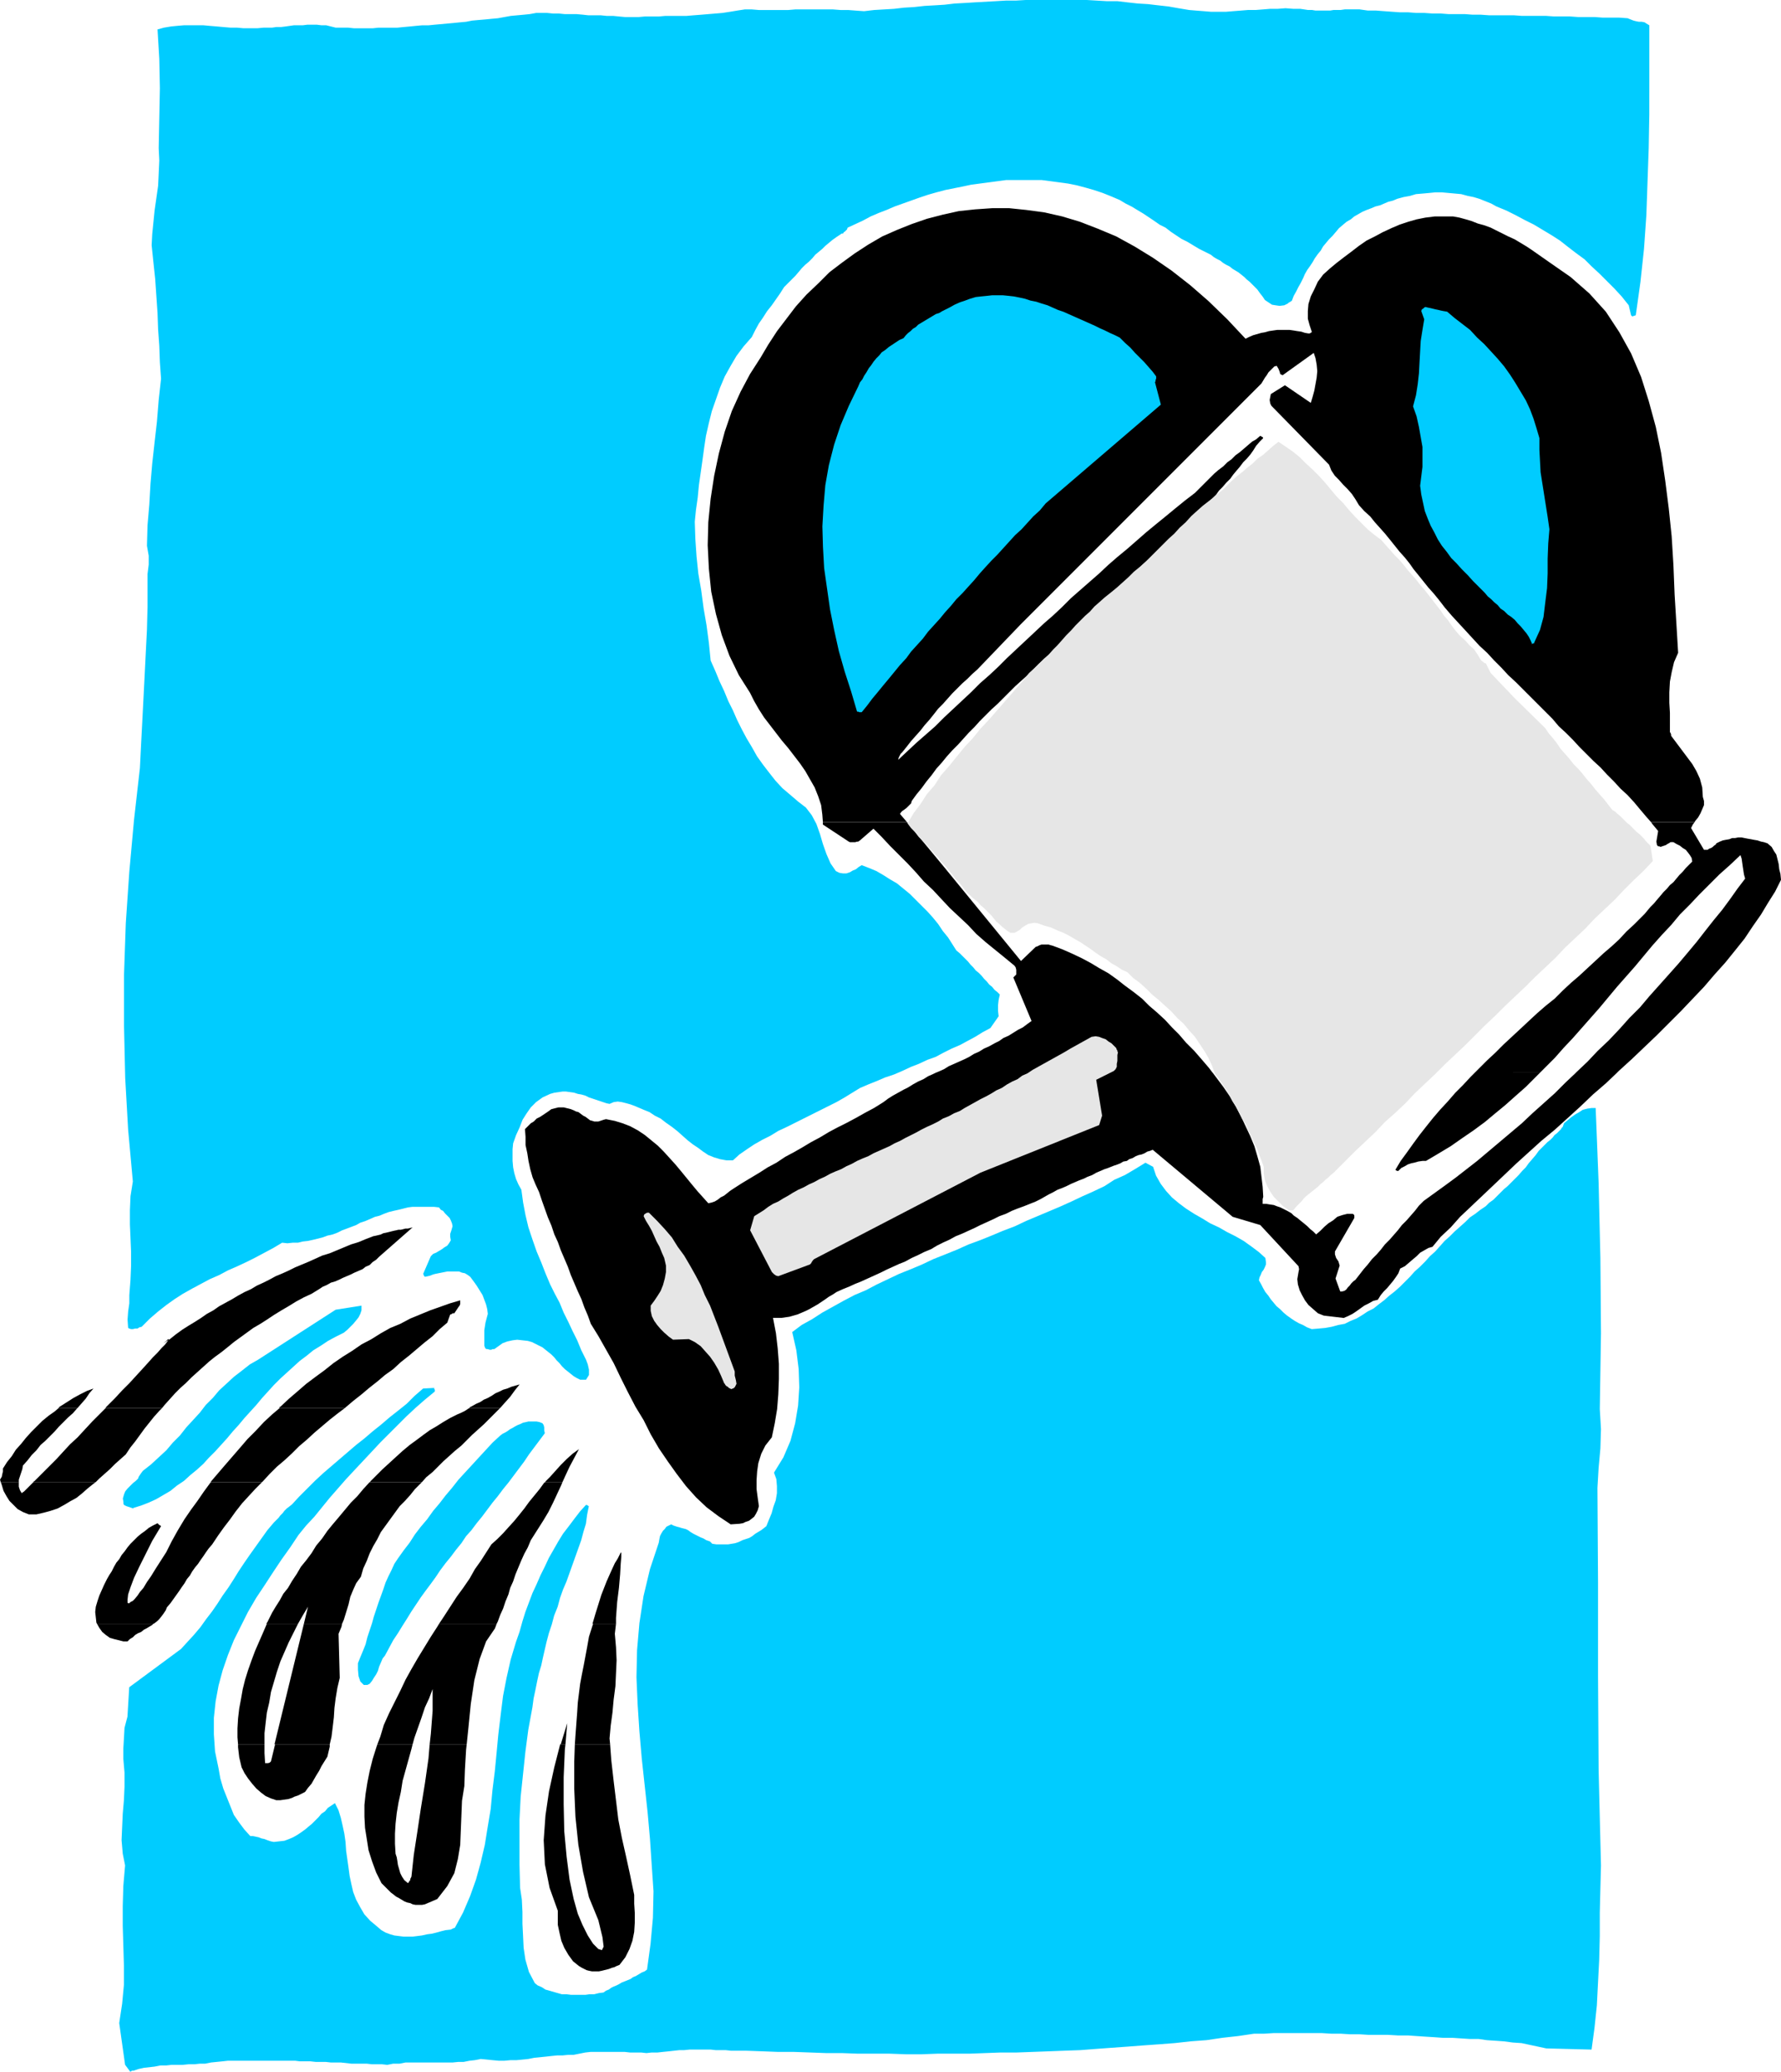 <?xml version="1.0" encoding="UTF-8" standalone="no"?>
<svg
   version="1.0"
   width="129.553mm"
   height="150.638mm"
   id="svg54"
   sodipodi:docname="Watering Can 01.wmf"
   xmlns:inkscape="http://www.inkscape.org/namespaces/inkscape"
   xmlns:sodipodi="http://sodipodi.sourceforge.net/DTD/sodipodi-0.dtd"
   xmlns="http://www.w3.org/2000/svg"
   xmlns:svg="http://www.w3.org/2000/svg">
  <sodipodi:namedview
     id="namedview54"
     pagecolor="#ffffff"
     bordercolor="#000000"
     borderopacity="0.25"
     inkscape:showpageshadow="2"
     inkscape:pageopacity="0.0"
     inkscape:pagecheckerboard="0"
     inkscape:deskcolor="#d1d1d1"
     inkscape:document-units="mm" />
  <defs
     id="defs1">
    <pattern
       id="WMFhbasepattern"
       patternUnits="userSpaceOnUse"
       width="6"
       height="6"
       x="0"
       y="0" />
  </defs>
  <path
     style="fill:#000000;fill-opacity:1;fill-rule:evenodd;stroke:none"
     d="m 205.393,142.537 v -1.778 l 0.646,-6.626 1.131,-6.626 1.616,-6.464 2.262,-6.464 2.747,-6.303 3.555,-6.303 4.04,-6.141 4.686,-5.979 5.171,-5.818 3.717,-3.071 3.717,-2.747 3.555,-2.424 3.555,-2.262 3.394,-1.939 3.394,-1.778 3.394,-1.454 3.232,-1.131 3.232,-0.97 3.232,-0.646 3.07,-0.485 3.232,-0.323 h 3.07 l 3.07,0.162 3.07,0.646 3.07,0.485 3.07,0.808 3.232,1.131 2.909,1.131 3.07,1.293 3.07,1.616 3.232,1.616 3.232,1.778 3.07,2.101 3.394,2.101 3.07,2.262 3.394,2.262 3.394,2.586 3.394,2.586 3.555,2.747 3.555,2.909 3.717,2.909 v 0 0.162 0.162 0 l -3.232,2.909 -0.808,-0.646 -0.808,-0.808 -0.646,-0.808 -0.646,-0.808 -0.808,-0.808 -0.808,-0.646 -0.646,-0.808 -0.97,-0.808 -0.646,-0.808 -0.97,-0.646 -0.97,-0.646 -0.808,-0.646 -0.97,-0.646 -0.97,-0.485 -1.131,-0.485 -1.293,-0.485 -3.232,-1.454 -3.232,-1.616 -3.07,-1.454 -3.07,-1.454 -2.909,-1.293 -2.909,-1.293 -2.747,-1.131 -2.747,-1.131 -2.747,-0.97 -2.586,-0.97 -2.586,-0.808 -2.586,-0.646 -2.586,-0.646 -2.424,-0.485 -2.424,-0.323 -2.586,-0.162 h -2.424 -2.586 l -2.424,0.162 -2.424,0.323 -2.586,0.646 -2.586,0.646 -2.586,0.808 -2.586,1.131 -2.747,1.131 -2.747,1.454 -2.747,1.616 -2.909,1.616 -2.909,2.101 -3.07,2.101 -3.07,2.424 -3.232,2.586 -0.808,0.97 -0.646,0.97 -0.808,0.808 -0.808,0.97 -0.808,0.808 -0.808,0.97 -0.646,0.808 -0.808,0.97 -0.808,0.97 -0.646,0.97 -0.808,0.97 -0.646,1.131 -0.646,0.97 -0.646,0.97 -0.646,1.131 -0.646,1.131 -2.586,4.848 -2.262,5.171 -1.778,5.333 -1.293,5.818 -0.97,5.818 -0.485,5.979 v 0.97 h -5.01 z"
     id="path1" />
  <path
     style="fill:#000000;fill-opacity:1;fill-rule:evenodd;stroke:none"
     d="m 221.715,142.537 v -0.646 l 0.646,-6.626 0.97,-6.464 1.616,-6.464 1.778,-6.141 2.747,-5.818 3.232,-5.495 3.717,-5.171 4.202,-4.525 5.01,-4.202 2.424,-1.131 2.262,-1.131 2.262,-0.97 2.262,-1.131 2.424,-0.808 2.262,-0.808 2.262,-0.646 2.424,-0.646 2.424,-0.323 2.262,-0.485 2.424,-0.323 h 2.424 l 2.262,-0.162 2.424,0.162 2.586,0.162 2.424,0.323 2.424,0.485 2.586,0.646 2.424,0.646 2.586,0.808 2.586,1.131 2.747,1.131 2.586,1.293 2.747,1.293 2.747,1.616 2.586,1.778 2.909,1.939 2.909,1.939 2.909,2.262 2.909,2.424 3.07,2.586 2.909,2.586 -4.525,5.656 -28.118,29.251 h -72.72 z"
     id="path2" />
  <path
     style="fill:#000000;fill-opacity:1;fill-rule:evenodd;stroke:none"
     d="m 389.294,142.537 v -0.162 l -1.131,-1.939 -0.485,-1.939 -0.162,-2.101 3.555,-8.565 -3.394,-10.504 -0.485,-1.778 v -1.778 l 0.485,-1.939 0.646,-2.101 0.323,-2.909 0.323,-3.071 0.323,-3.232 0.162,-3.071 v -3.071 l -0.162,-3.071 -0.646,-2.909 -0.97,-2.747 1.616,-4.363 0.485,-0.162 h 0.646 0.323 0.485 l 4.686,1.616 4.202,3.232 3.878,3.071 3.394,3.071 3.07,3.071 2.747,2.909 2.586,2.909 2.262,3.071 1.939,2.747 1.616,2.909 1.454,2.909 1.293,2.909 0.97,2.909 0.97,2.909 0.646,2.909 0.485,3.071 0.323,2.909 0.162,3.071 0.162,3.071 0.162,3.232 v 2.909 z"
     id="path3" />
  <path
     style="fill:#000000;fill-opacity:1;fill-rule:evenodd;stroke:none"
     d="m 440.683,142.537 -0.323,-5.818 -0.97,-6.141 -1.131,-6.141 -1.616,-5.818 -1.778,-5.818 -2.424,-5.818 -2.747,-5.495 -3.232,-5.333 -3.878,-5.171 -4.202,-4.848 -4.848,-4.687 -5.333,-4.363 -1.131,-0.646 -1.131,-0.485 -1.293,-0.485 -1.131,-0.485 -1.131,-0.323 -1.131,-0.323 -1.293,-0.323 -0.97,-0.323 -1.293,-0.162 h -1.131 -1.131 -1.131 l -1.293,0.323 -1.131,0.162 -1.131,0.323 -1.131,0.485 -1.131,0.485 -0.97,0.646 -1.131,0.646 -1.131,0.646 -1.131,0.646 -0.97,0.808 -0.97,0.97 -1.131,0.808 -0.808,0.808 -0.808,0.97 -0.808,1.131 -0.646,0.97 -0.646,1.293 -0.485,1.131 -0.485,1.293 -0.162,1.293 v 2.586 l 0.162,2.586 0.485,2.424 0.323,2.424 0.646,2.262 0.485,2.424 0.323,2.101 v 2.262 l -0.162,1.616 -0.162,1.454 -0.323,1.454 -0.162,1.616 -0.485,1.616 -0.323,1.778 v 1.939 1.778 l 0.162,1.939 0.323,1.778 0.323,1.616 0.485,1.778 -8.565,-9.858 0.323,-0.808 0.485,-0.808 0.485,-0.97 0.485,-0.808 0.323,-2.909 0.485,-2.909 0.323,-2.909 0.485,-2.747 0.485,-3.071 0.323,-2.909 0.162,-2.909 v -3.071 l -0.97,-1.454 -0.808,-1.616 -0.485,-1.616 -0.646,-1.778 -0.323,-1.778 -0.162,-1.778 -0.162,-1.778 v -1.616 l 0.808,-1.293 0.808,-1.131 0.808,-0.97 1.131,-0.97 0.97,-0.97 1.293,-0.97 1.131,-0.808 1.293,-0.808 1.293,-0.646 1.293,-0.808 1.293,-0.646 1.454,-0.485 1.293,-0.646 1.454,-0.485 1.293,-0.485 1.293,-0.485 2.101,0.323 2.101,0.646 1.939,0.485 1.939,0.646 1.939,0.646 1.939,0.808 1.939,0.808 1.778,0.97 1.939,0.97 1.778,0.808 1.939,1.131 1.778,0.97 1.939,0.97 1.939,1.131 1.939,1.131 1.939,1.293 5.171,4.363 4.525,4.687 3.878,4.848 3.394,5.171 2.747,5.333 2.262,5.333 1.939,5.656 1.293,5.656 1.131,5.979 0.808,5.818 0.485,6.141 0.162,3.717 z"
     id="path4" />
  <path
     style="fill:#000000;fill-opacity:1;fill-rule:evenodd;stroke:none"
     d="m 276.336,294.77 0.323,-0.162 1.293,-0.808 1.131,-0.646 1.454,-0.808 1.131,-0.485 1.293,-0.646 1.293,-0.646 1.293,-0.646 1.131,-0.646 1.293,-0.485 1.293,-0.808 1.131,-0.646 0.97,-0.808 1.131,-0.97 1.131,-0.808 0.97,-1.131 v -2.262 l -0.323,-0.646 -0.323,-0.646 -0.485,-0.485 -0.646,-0.485 -0.646,-0.323 -0.646,-0.323 -0.646,-0.323 -0.485,-0.323 -0.162,-2.909 -0.323,-0.162 -0.323,-0.323 -0.162,-0.323 -0.323,-0.323 -0.323,-0.323 -0.323,-0.323 -0.162,-0.485 -0.162,-0.485 -0.162,-0.646 -0.323,-0.646 -0.323,-0.485 -0.323,-0.808 -0.162,-0.485 -0.162,-0.646 v -0.485 l 0.323,-0.485 1.454,0.646 1.454,0.808 1.293,0.808 1.293,0.97 1.454,0.808 1.293,0.97 1.293,0.97 1.454,0.97 1.131,0.808 1.293,1.131 1.293,1.131 1.293,0.97 1.131,1.131 1.293,1.131 1.293,1.131 1.131,1.131 2.262,1.778 2.101,1.778 2.101,2.101 1.939,1.939 1.939,1.939 1.939,2.101 0.162,0.162 h -43.794 v 0 z"
     id="path5" />
  <path
     style="fill:#000000;fill-opacity:1;fill-rule:evenodd;stroke:none"
     d="m 205.393,142.537 v 4.848 l 0.646,6.787 1.131,6.787 1.616,6.787 2.101,6.626 2.586,6.787 3.232,6.626 0.646,1.454 0.646,1.454 0.646,1.454 0.808,1.454 0.808,1.293 0.97,1.454 0.97,1.293 0.97,1.454 0.97,1.293 1.131,1.454 0.97,1.131 0.97,1.293 1.131,1.454 0.97,1.131 0.97,1.454 1.131,1.131 h 0.485 l 0.485,-0.162 0.162,-0.646 0.323,-0.646 -7.272,-11.151 -2.909,-4.363 -2.747,-4.848 -2.262,-5.171 -2.101,-5.333 -1.778,-5.656 -1.293,-5.818 -1.131,-5.979 -0.646,-5.979 -0.323,-6.141 v -5.01 h -5.01 z"
     id="path6" />
  <path
     style="fill:#000000;fill-opacity:1;fill-rule:evenodd;stroke:none"
     d="m 221.715,142.537 v 6.141 l 0.323,6.626 0.808,6.464 1.293,6.464 1.616,6.303 1.939,5.979 2.424,5.495 0.808,0.97 0.808,0.97 0.646,0.97 0.485,1.131 0.323,1.131 0.162,1.131 0.162,1.131 -0.162,0.97 -0.162,0.323 -0.162,0.323 v 0.323 l -0.162,0.162 3.07,6.949 1.778,-1.454 1.616,-1.454 1.616,-1.778 1.616,-1.778 1.616,-1.778 1.616,-1.778 1.616,-1.778 1.616,-1.778 1.454,-1.939 1.616,-1.778 1.616,-1.778 1.778,-1.616 1.778,-1.616 1.778,-1.778 1.778,-1.454 1.939,-1.293 31.674,-33.129 h -72.72 z"
     id="path7" />
  <path
     style="fill:#000000;fill-opacity:1;fill-rule:evenodd;stroke:none"
     d="m 389.294,142.537 1.131,1.778 1.454,1.778 1.454,1.939 1.293,1.939 1.293,2.101 0.808,1.131 0.97,1.131 0.808,1.131 0.97,1.131 0.97,1.131 0.97,0.97 0.97,1.131 0.808,1.131 0.97,0.97 0.97,0.97 0.97,1.131 0.97,1.131 0.97,0.97 0.97,0.97 0.97,0.97 0.97,1.131 1.131,1.131 1.131,1.293 1.131,1.131 1.293,1.454 1.131,1.131 1.131,1.454 1.131,1.131 1.131,1.293 0.97,1.293 1.131,1.293 1.131,1.131 1.293,1.293 1.131,1.293 1.131,1.131 1.131,1.131 1.293,1.131 v -0.162 -0.162 0 0 l -0.485,-4.525 -0.485,-4.363 -0.162,-4.04 -0.323,-4.202 v -3.879 -3.879 -3.555 -3.717 -3.394 l 0.162,-3.555 0.162,-3.394 v -3.232 -0.323 z"
     id="path8" />
  <path
     style="fill:#000000;fill-opacity:1;fill-rule:evenodd;stroke:none"
     d="m 440.683,142.537 0.162,0.485 0.162,6.303 0.162,6.303 -0.162,6.141 -0.485,6.303 -0.485,2.101 -0.485,1.939 -0.485,2.101 -0.485,1.939 -0.646,1.939 -0.485,2.101 -0.646,1.939 -0.646,2.101 -0.162,1.293 0.162,1.293 0.162,1.293 0.162,1.293 0.323,1.454 0.162,1.293 v 1.454 l -0.323,1.454 1.131,1.454 1.131,1.778 1.131,1.616 1.131,1.616 1.131,1.454 1.293,1.616 1.293,1.616 1.131,1.454 1.454,1.616 1.293,1.293 1.293,1.454 1.293,1.293 1.293,1.293 1.293,1.293 1.293,1.131 1.454,0.97 -0.162,-5.01 -9.534,-11.636 -0.323,-0.162 -0.323,-0.162 -0.485,-0.162 -0.162,-0.323 -0.485,-1.616 -0.323,-1.778 v -1.616 -1.778 l 0.323,-1.778 0.323,-1.939 0.485,-1.778 0.808,-1.939 v -0.323 -0.162 -0.323 l -0.162,-0.323 0.323,-3.717 v -3.879 l 0.323,-4.04 0.808,-3.717 0.162,-6.303 v -6.303 -6.141 -6.141 l -0.162,-2.424 z"
     id="path9" />
  <path
     style="fill:#000000;fill-opacity:1;fill-rule:evenodd;stroke:none"
     d="m 163.216,334.041 v -0.323 l -1.293,-3.071 -1.293,-3.232 -1.454,-3.071 -1.454,-3.071 -1.293,-3.071 -1.131,-3.071 -0.646,-3.071 11.797,21.979 z"
     id="path10" />
  <path
     style="fill:#000000;fill-opacity:1;fill-rule:evenodd;stroke:none"
     d="m 174.528,334.041 -0.162,-0.323 -0.485,-1.454 -0.485,-1.454 -0.485,-1.454 -0.485,-1.454 -0.646,-1.454 -0.646,-1.454 -0.646,-1.616 -0.323,-1.293 -0.485,-1.293 -0.323,-1.293 v -0.808 l 2.101,1.939 2.262,1.939 2.101,1.939 2.101,2.101 2.101,2.262 1.939,2.262 2.101,2.101 0.485,0.808 z"
     id="path11" />
  <path
     style="fill:#000000;fill-opacity:1;fill-rule:evenodd;stroke:none"
     d="m 203.293,334.041 0.485,-0.162 0.808,-0.646 0.808,-0.485 0.97,-0.485 0.808,-0.485 0.97,-0.485 0.808,-0.485 0.97,-0.485 0.808,-0.485 0.808,-0.646 0.97,-0.485 0.97,-0.485 0.97,-0.485 0.808,-0.485 0.97,-0.485 0.808,-0.485 0.808,-0.485 0.97,-0.485 0.97,-0.485 0.97,-0.808 0.97,-0.485 0.97,-0.646 1.131,-0.646 1.131,-0.646 1.131,-0.323 2.101,-1.293 2.262,-1.131 2.262,-1.131 2.101,-1.293 2.262,-1.131 2.262,-1.131 2.262,-1.131 2.101,-1.131 2.262,-1.131 2.424,-1.293 2.101,-1.131 2.262,-1.293 2.262,-1.131 2.262,-1.293 2.262,-1.293 2.101,-1.131 0.808,-0.323 0.97,-0.485 0.808,-0.323 0.808,-0.485 0.97,-0.485 0.646,-0.485 0.97,-0.323 0.808,-0.485 0.808,-0.646 0.97,-0.485 0.808,-0.485 0.97,-0.323 0.808,-0.485 0.97,-0.323 0.808,-0.323 0.97,-0.323 0.97,-0.646 h 43.794 l 1.616,2.101 1.616,2.101 1.939,2.101 1.616,2.424 1.616,2.424 1.778,2.262 1.454,2.424 1.616,2.424 1.293,2.424 1.454,2.586 0.97,1.454 0.808,1.616 0.808,1.454 0.646,1.454 0.646,1.454 0.646,1.293 0.808,1.454 0.646,1.293 -1.293,-0.808 -1.293,-0.808 -1.131,-0.808 -1.293,-0.808 -1.293,-0.97 -1.131,-0.808 -1.293,-0.97 -1.131,-1.131 -1.131,-0.97 -1.131,-1.131 -0.97,-1.293 -1.131,-1.293 -0.97,-1.131 -0.97,-1.293 -0.808,-1.454 -0.97,-1.454 -0.808,-1.616 -0.646,-1.454 -0.97,-1.454 -1.131,-1.131 -1.131,-1.293 -1.131,-1.293 -1.131,-1.293 -0.97,-1.293 -0.485,-0.162 -0.323,-0.323 h -0.323 l -0.323,-0.162 h -0.485 l -0.485,-0.162 -0.485,-0.162 -0.646,-0.162 -0.646,-0.323 -0.808,-0.162 h -0.808 l -0.808,0.162 -0.808,0.162 -0.97,0.323 -0.646,0.485 -0.646,0.646 -0.323,0.808 v 0.808 l 0.162,0.97 0.323,0.485 4.848,5.01 -1.939,0.97 -1.939,0.97 -1.939,0.808 -2.101,0.97 -1.939,0.808 -1.939,0.808 -2.101,0.808 -1.939,0.808 -2.101,0.646 -2.101,0.97 -1.939,0.808 -2.262,0.808 -1.939,0.97 -2.101,0.808 -1.939,0.97 -2.262,0.97 -2.262,1.131 -2.262,0.97 -2.262,0.97 -2.262,0.97 -2.424,0.97 -2.262,0.97 -2.424,0.97 -2.262,0.97 -2.262,0.808 -2.424,0.97 -1.293,0.646 z"
     id="path12" />
  <path
     style="fill:#000000;fill-opacity:1;fill-rule:evenodd;stroke:none"
     d="m 16.16,386.725 0.485,-0.323 1.778,-1.131 1.778,-1.131 1.778,-0.97 1.939,-0.97 1.778,-0.646 -1.131,1.293 -0.97,1.454 -1.131,1.293 -1.131,1.293 h -5.171 v 0 z"
     id="path13" />
  <path
     style="fill:#000000;fill-opacity:1;fill-rule:evenodd;stroke:none"
     d="m 29.088,386.725 0.485,-0.485 2.101,-2.101 1.939,-2.101 1.939,-1.939 1.778,-1.939 1.778,-1.939 1.616,-1.778 1.293,-1.454 1.293,-1.293 1.131,-1.293 0.97,-0.97 0.485,-0.646 0.485,-0.646 v -0.162 h -0.162 l -0.485,0.485 -0.808,0.646 1.778,-1.131 1.616,-1.293 1.778,-1.293 1.778,-1.131 1.616,-0.97 1.778,-1.131 1.616,-1.131 1.778,-0.97 1.616,-1.131 1.778,-0.97 1.778,-0.97 1.616,-0.97 1.778,-0.97 1.778,-0.808 1.616,-0.97 1.778,-0.808 1.616,-0.808 1.778,-0.97 1.939,-0.808 1.778,-0.808 1.616,-0.808 1.939,-0.808 1.939,-0.808 1.778,-0.808 1.778,-0.808 2.101,-0.646 1.939,-0.808 1.939,-0.808 1.939,-0.808 2.101,-0.646 1.939,-0.808 2.101,-0.808 0.808,-0.162 0.646,-0.162 0.646,-0.162 0.646,-0.323 0.808,-0.162 0.646,-0.162 0.646,-0.162 0.646,-0.162 0.808,-0.162 0.646,-0.162 h 0.646 l 0.646,-0.162 0.646,-0.162 h 0.646 l 0.646,-0.162 0.646,-0.162 -9.211,8.08 -0.808,0.808 -0.97,0.646 -0.808,0.808 -1.131,0.485 -0.808,0.646 -1.131,0.485 -1.131,0.485 -0.97,0.485 -1.131,0.485 -1.131,0.485 -0.97,0.485 -1.131,0.485 -1.131,0.323 -1.131,0.646 -1.131,0.485 -0.97,0.646 -2.101,1.293 -2.101,0.97 -2.101,1.131 -2.101,1.293 -1.939,1.131 -2.101,1.293 -1.939,1.293 -1.778,1.131 -1.939,1.131 -1.778,1.293 -1.778,1.293 -1.778,1.293 -1.778,1.454 -1.616,1.293 -1.778,1.293 -1.616,1.293 -1.616,1.454 -1.616,1.454 -1.616,1.454 -1.616,1.616 -1.454,1.293 -1.454,1.454 -1.454,1.616 -1.454,1.616 -0.646,0.808 H 29.088 v 0 z"
     id="path14" />
  <path
     style="fill:#000000;fill-opacity:1;fill-rule:evenodd;stroke:none"
     d="m 76.76,386.725 0.323,-0.162 2.424,-2.263 2.262,-1.939 2.424,-2.101 2.586,-1.939 2.424,-1.778 2.424,-1.939 2.586,-1.778 2.586,-1.616 2.586,-1.778 2.747,-1.454 2.586,-1.616 2.586,-1.454 2.747,-1.131 2.747,-1.454 2.747,-1.131 2.747,-1.131 2.747,-0.97 2.747,-0.97 2.747,-0.808 v 0.485 0.485 l -0.162,0.485 -0.162,0.162 -1.293,1.939 h -0.485 l -0.162,0.162 -0.323,0.162 h -0.162 l -0.808,2.262 -2.101,1.778 -1.939,1.939 -2.262,1.778 -2.101,1.778 -2.101,1.778 -2.262,1.778 -2.101,1.939 -2.262,1.616 -2.101,1.778 -2.262,1.778 -2.101,1.778 -2.262,1.778 -2.101,1.778 -0.162,0.162 H 76.922 v 0 z"
     id="path15" />
  <path
     style="fill:#000000;fill-opacity:1;fill-rule:evenodd;stroke:none"
     d="m 129.118,386.725 0.646,-0.323 1.131,-0.646 1.131,-0.485 0.97,-0.646 1.131,-0.485 1.131,-0.646 0.97,-0.646 1.131,-0.485 0.97,-0.485 1.131,-0.323 1.131,-0.485 1.131,-0.323 1.131,-0.323 -1.293,1.616 -1.293,1.778 -1.454,1.616 -1.293,1.454 h -8.403 v 0 z"
     id="path16" />
  <path
     style="fill:#000000;fill-opacity:1;fill-rule:evenodd;stroke:none"
     d="m 186.001,386.725 -0.646,-0.808 -0.97,-1.778 -0.808,-2.101 -0.162,-2.262 -0.808,-1.454 -0.808,-1.293 -0.646,-1.616 -0.808,-1.454 -0.646,-1.454 -0.646,-1.293 -0.646,-1.616 -0.646,-1.616 -0.485,-1.454 -0.646,-1.616 -0.646,-1.454 -0.646,-1.616 -0.646,-1.616 -0.646,-1.454 -0.808,-1.616 -0.646,-1.454 -1.293,-2.424 -1.131,-2.424 -0.97,-2.424 -0.97,-2.262 -0.808,-2.262 -1.131,-2.424 -0.97,-2.263 -1.131,-2.262 -0.97,-2.909 h 3.232 l 9.373,17.454 0.162,-4.687 0.162,-2.586 -0.162,-2.909 -0.323,-3.071 -0.646,-2.909 -0.485,-1.293 h 10.019 l 1.293,1.616 1.778,2.424 1.778,2.424 1.616,2.586 1.616,2.586 1.293,2.586 1.293,2.747 1.293,2.747 0.97,2.586 1.454,4.04 1.293,3.879 1.454,4.202 1.131,3.879 1.131,4.202 0.808,3.879 0.646,3.879 v 2.586 h -7.757 l -7.918,-12.605 -0.485,-0.162 h -0.485 l -0.323,-0.162 h -0.485 l -0.323,0.162 h -0.323 l -0.323,0.323 -0.323,0.162 0.97,2.424 0.808,2.263 0.97,2.262 1.131,2.262 1.131,2.263 0.323,0.808 h -5.979 v 0 z"
     id="path17" />
  <path
     style="fill:#000000;fill-opacity:1;fill-rule:evenodd;stroke:none"
     d="m 203.293,334.041 h -0.162 l -0.808,0.162 h -0.646 l -0.808,0.162 h -0.646 -0.808 -0.646 l -0.646,0.162 11.635,21.332 1.939,-0.808 1.939,-0.808 2.101,-1.131 1.939,-0.97 1.939,-1.131 2.101,-0.97 2.101,-0.97 1.939,-1.131 1.939,-1.131 2.262,-0.97 1.939,-1.131 2.101,-0.97 1.939,-0.97 2.101,-0.97 2.101,-0.97 1.939,-0.808 2.262,-1.131 2.424,-1.293 2.424,-1.131 2.262,-1.131 2.424,-0.97 0.97,-0.323 z"
     id="path18" />
  <path
     style="fill:#000000;fill-opacity:1;fill-rule:evenodd;stroke:none"
     d="M 0.162,407.087 0,406.602 l 0.485,-0.808 0.162,-0.808 0.162,-0.646 v -0.808 l 1.131,-1.778 1.293,-1.616 1.131,-1.778 1.454,-1.616 1.293,-1.616 1.454,-1.616 1.616,-1.616 1.454,-1.454 1.778,-1.454 1.616,-1.131 1.131,-0.97 h 5.171 l -0.162,0.162 -1.131,1.293 -1.293,1.131 -1.293,1.293 -1.293,1.293 -1.131,1.293 -1.293,1.293 -1.293,1.293 -1.293,1.131 -1.131,1.454 -1.293,1.293 -1.131,1.454 -1.293,1.454 -0.162,0.97 -0.323,0.97 -0.323,0.97 -0.323,0.97 v 0.646 H 0.162 v 0 z"
     id="path19" />
  <path
     style="fill:#000000;fill-opacity:1;fill-rule:evenodd;stroke:none"
     d="m 9.211,407.087 h 0.162 l 1.293,-1.293 1.454,-1.454 1.616,-1.616 1.778,-1.778 1.778,-1.939 1.939,-2.101 2.101,-1.939 1.939,-2.101 2.101,-2.262 2.101,-2.101 1.616,-1.616 h 15.514 l -0.808,0.808 -1.454,1.616 -1.293,1.616 -1.293,1.616 -1.293,1.778 -1.293,1.778 -1.293,1.616 -1.293,1.939 -1.454,1.293 -1.454,1.293 -1.454,1.454 -1.454,1.293 -1.454,1.293 -0.97,0.97 H 9.211 v 0 z"
     id="path20" />
  <path
     style="fill:#000000;fill-opacity:1;fill-rule:evenodd;stroke:none"
     d="m 58.014,407.087 1.939,-2.262 1.939,-2.263 2.101,-2.424 2.101,-2.424 1.939,-2.262 2.262,-2.262 2.262,-2.424 2.262,-2.101 2.101,-1.778 h 17.938 l -1.939,1.454 -2.262,1.778 -2.101,1.778 -2.101,1.778 -2.101,1.939 -2.101,1.778 -1.939,1.939 -2.101,1.939 -2.101,1.778 -1.939,1.939 -1.939,2.101 -0.162,0.162 H 58.014 v 0 z"
     id="path21" />
  <path
     style="fill:#000000;fill-opacity:1;fill-rule:evenodd;stroke:none"
     d="m 101.808,407.087 1.616,-1.616 1.778,-1.778 1.778,-1.616 1.939,-1.778 1.778,-1.616 1.939,-1.616 1.778,-1.293 1.939,-1.454 1.778,-1.293 1.939,-1.131 1.778,-1.131 1.939,-1.131 1.939,-0.97 1.131,-0.485 0.97,-0.485 0.97,-0.646 0.323,-0.162 h 8.403 v 0 l -1.454,1.454 -1.454,1.454 -1.616,1.616 -1.616,1.454 -1.616,1.454 -1.454,1.454 -1.454,1.454 -1.778,1.454 -1.616,1.454 -1.616,1.454 -1.454,1.454 -1.454,1.454 -1.778,1.454 -1.131,1.293 h -14.221 v 0 z"
     id="path22" />
  <path
     style="fill:#000000;fill-opacity:1;fill-rule:evenodd;stroke:none"
     d="m 149.965,407.087 1.293,-1.293 1.454,-1.616 1.454,-1.616 1.616,-1.616 1.616,-1.454 1.778,-1.293 -1.293,2.424 -1.293,2.424 -1.131,2.424 -0.808,1.778 h -4.686 v 0 z"
     id="path23" />
  <path
     style="fill:#000000;fill-opacity:1;fill-rule:evenodd;stroke:none"
     d="m 197.96,407.087 -0.323,-0.485 -0.808,-0.97 -0.808,-1.131 -0.808,-0.97 -0.808,-1.131 -0.646,-1.293 -0.646,-1.131 -0.97,-1.131 -0.646,-1.131 -0.808,-1.131 -0.808,-0.97 -0.162,-2.263 -0.808,-1.939 -0.97,-1.778 -1.293,-1.778 -0.646,-0.97 h 5.979 l 0.808,1.454 0.97,2.424 1.293,2.262 0.97,2.262 1.131,2.263 0.97,2.262 1.131,2.424 0.808,2.262 0.97,2.262 v 0.485 h -2.909 v 0 z"
     id="path24" />
  <path
     style="fill:#000000;fill-opacity:1;fill-rule:evenodd;stroke:none"
     d="m 197.637,386.725 6.626,10.666 0.808,-0.97 0.323,-0.808 0.323,-1.293 v -1.131 l -0.162,-1.293 -0.162,-1.293 v -1.131 -1.131 -1.454 h -7.757 v 0 z"
     id="path25" />
  <path
     style="fill:#000000;fill-opacity:1;fill-rule:evenodd;stroke:none"
     d="m 26.664,446.196 -0.162,-0.323 -0.162,-1.454 -0.162,-1.454 0.162,-1.454 0.485,-1.616 0.485,-1.454 0.646,-1.454 0.646,-1.454 0.808,-1.616 0.646,-1.131 0.646,-0.97 0.646,-1.293 0.646,-1.131 0.808,-0.97 0.646,-1.131 0.808,-0.97 0.808,-1.131 0.808,-0.97 0.97,-0.97 0.97,-0.97 0.97,-0.808 1.131,-0.808 0.97,-0.808 1.131,-0.646 1.293,-0.646 0.162,0.162 0.323,0.323 0.323,0.162 0.162,0.162 -2.424,4.04 -1.939,3.879 -1.616,3.232 -1.454,3.071 -0.97,2.586 -0.646,1.939 -0.162,1.454 v 0.808 l 0.162,0.162 h 0.323 l 0.323,-0.323 0.646,-0.323 0.485,-0.485 0.808,-0.97 0.646,-0.97 0.97,-1.131 0.97,-1.616 1.131,-1.616 1.293,-2.101 1.454,-2.262 1.454,-2.263 1.454,-2.909 1.616,-2.909 1.939,-3.232 1.778,-2.586 1.778,-2.424 1.778,-2.586 1.778,-2.424 0.162,-0.162 h 14.059 l -1.778,1.778 -1.939,2.101 -1.778,1.939 -1.778,2.263 -1.616,2.262 -1.616,2.101 -1.616,2.263 -1.616,2.424 -0.97,1.131 -0.808,1.131 -0.646,0.97 -0.808,1.131 -0.646,0.97 -0.808,0.97 -0.808,1.131 -0.646,1.131 -0.808,0.97 -0.646,1.131 -0.808,1.131 -0.646,0.97 -0.808,1.131 -0.808,1.131 -0.808,1.131 -0.97,1.131 -0.323,0.808 -0.646,0.97 -0.485,0.646 -0.646,0.808 -0.485,0.485 -0.808,0.646 -0.323,0.162 z"
     id="path26" />
  <path
     style="fill:#000000;fill-opacity:1;fill-rule:evenodd;stroke:none"
     d="m 73.205,446.196 0.323,-0.485 1.293,-2.586 0.97,-1.616 1.131,-1.778 0.97,-1.778 1.293,-1.616 1.131,-1.939 1.293,-1.939 1.131,-1.939 1.454,-1.778 1.454,-1.939 1.293,-2.101 1.616,-1.939 1.454,-2.101 1.454,-1.778 1.778,-2.101 1.616,-1.939 1.616,-1.939 1.778,-1.778 1.616,-1.939 1.778,-1.939 h 0.162 14.221 l -0.323,0.323 -1.616,1.616 -1.293,1.616 -1.454,1.616 -1.454,1.454 -1.293,1.778 -1.293,1.778 -1.293,1.778 -1.293,1.778 -0.97,1.939 -1.131,1.939 -0.97,1.939 -0.808,2.101 -0.97,2.101 -0.646,2.262 -1.293,1.778 -0.808,1.778 -0.808,1.939 -0.485,2.101 -0.646,2.101 -0.646,2.101 -0.485,1.131 H 83.547 l 1.131,-4.687 -1.454,2.424 -1.293,2.262 h -8.565 v 0 z"
     id="path27" />
  <path
     style="fill:#000000;fill-opacity:1;fill-rule:evenodd;stroke:none"
     d="m 120.715,446.196 1.293,-1.939 1.778,-2.747 1.778,-2.747 1.778,-2.424 1.778,-2.586 1.454,-2.586 1.616,-2.263 1.454,-2.262 1.454,-2.262 1.616,-1.454 1.616,-1.616 1.454,-1.616 1.616,-1.778 1.454,-1.778 1.293,-1.616 1.293,-1.778 1.454,-1.778 1.454,-1.778 1.293,-1.778 0.323,-0.162 h 4.686 l -0.323,0.808 -1.131,2.424 -1.131,2.424 -1.293,2.586 -1.454,2.424 -1.131,1.778 -1.131,1.778 -1.131,1.778 -0.808,1.939 -0.97,1.778 -0.808,1.778 -0.808,1.939 -0.808,1.939 -0.646,1.939 -0.808,1.778 -0.485,1.778 -0.808,1.939 -0.646,1.939 -0.808,1.778 -0.646,1.778 -0.323,0.646 z"
     id="path28" />
  <path
     style="fill:#000000;fill-opacity:1;fill-rule:evenodd;stroke:none"
     d="m 162.893,446.196 0.808,-2.747 1.616,-5.171 1.454,-3.717 1.293,-2.909 0.97,-2.101 0.808,-1.293 0.485,-0.97 0.323,-0.646 h 0.162 v 1.131 l -0.162,1.939 -0.162,2.909 -0.323,3.717 -0.485,3.879 -0.323,4.363 v 1.616 h -6.302 v 0 z"
     id="path29" />
  <path
     style="fill:#000000;fill-opacity:1;fill-rule:evenodd;stroke:none"
     d="m 0.162,407.087 0.323,0.97 0.485,1.616 0.808,1.454 0.808,1.293 1.131,1.131 1.131,1.131 1.454,0.808 1.616,0.646 h 2.101 l 2.101,-0.485 1.778,-0.485 1.939,-0.646 1.778,-0.97 1.616,-0.97 1.778,-0.97 1.616,-1.293 1.454,-1.293 1.616,-1.293 0.646,-0.485 H 9.211 l -0.97,0.97 -0.97,0.97 -0.646,0.646 -0.485,0.323 -0.162,0.162 -0.485,-0.808 -0.323,-0.97 v -0.97 -0.323 H 0.162 v 0 z"
     id="path30" />
  <path
     style="fill:#000000;fill-opacity:1;fill-rule:evenodd;stroke:none"
     d="m 197.96,407.087 0.485,0.646 0.808,0.808 0.808,0.97 0.808,0.808 0.808,0.646 0.646,0.485 -0.485,-2.263 -0.808,-1.939 h -2.909 v 0 z"
     id="path31" />
  <path
     style="fill:#000000;fill-opacity:1;fill-rule:evenodd;stroke:none"
     d="m 65.448,479.325 -0.162,-1.939 v -2.424 l 0.162,-2.747 0.323,-2.747 0.485,-2.586 0.485,-2.747 0.646,-2.586 0.808,-2.586 0.97,-2.747 0.97,-2.586 1.131,-2.586 1.131,-2.586 0.97,-2.262 h 8.565 l -1.293,2.586 -1.293,2.586 -1.131,2.586 -1.131,2.586 -0.97,2.909 -0.808,2.747 -0.808,2.747 -0.485,2.909 -0.646,2.747 -0.323,2.747 -0.323,2.909 v 2.586 0.485 h -7.272 z"
     id="path32" />
  <path
     style="fill:#000000;fill-opacity:1;fill-rule:evenodd;stroke:none"
     d="m 75.467,479.325 8.08,-33.129 h 10.504 l -0.162,0.808 -0.808,1.939 0.323,12.12 -0.646,2.747 -0.485,2.909 -0.323,2.586 -0.162,2.586 -0.323,2.747 -0.323,2.586 -0.485,2.101 H 75.629 v 0 z"
     id="path33" />
  <path
     style="fill:#000000;fill-opacity:1;fill-rule:evenodd;stroke:none"
     d="m 103.747,479.325 0.808,-2.101 0.97,-3.232 1.454,-3.232 1.454,-2.909 1.616,-3.232 1.454,-3.071 1.616,-2.909 1.778,-3.071 1.778,-2.909 1.778,-2.909 1.778,-2.747 0.485,-0.808 h 15.837 l -0.485,1.293 -2.424,3.555 -1.778,4.848 -1.454,5.818 -0.97,6.464 -0.646,6.464 -0.485,4.687 h -10.181 l 0.323,-2.909 0.485,-6.303 v -5.979 l -0.97,2.586 -1.131,2.424 -0.97,2.909 -0.97,2.747 -0.97,2.747 -0.485,1.778 z"
     id="path34" />
  <path
     style="fill:#000000;fill-opacity:1;fill-rule:evenodd;stroke:none"
     d="m 154.005,479.325 h 0.162 l 1.778,-5.818 -0.485,5.818 h -1.293 v 0 z"
     id="path35" />
  <path
     style="fill:#000000;fill-opacity:1;fill-rule:evenodd;stroke:none"
     d="m 158.045,479.325 0.162,-2.424 0.485,-6.464 0.162,-2.586 0.323,-2.586 0.323,-2.586 0.485,-2.586 0.485,-2.424 0.485,-2.586 0.485,-2.586 0.485,-2.747 1.131,-3.555 h 6.302 l -0.323,2.747 0.323,3.717 0.162,3.555 -0.162,3.555 -0.162,3.555 -0.485,3.717 -0.323,3.555 -0.485,3.555 -0.323,3.555 0.162,1.616 z"
     id="path36" />
  <path
     style="fill:#000000;fill-opacity:1;fill-rule:evenodd;stroke:none"
     d="m 26.664,446.196 0.646,1.131 0.808,1.131 0.97,0.808 1.131,0.808 1.131,0.323 1.293,0.323 1.293,0.323 h 1.131 l 0.646,-0.646 0.808,-0.485 0.646,-0.646 0.808,-0.485 0.808,-0.323 0.808,-0.646 0.646,-0.323 0.808,-0.485 0.808,-0.485 0.323,-0.323 z"
     id="path37" />
  <path
     style="fill:#000000;fill-opacity:1;fill-rule:evenodd;stroke:none"
     d="m 65.448,479.325 v 0.808 l 0.323,2.747 0.646,2.747 0.808,1.616 0.97,1.454 1.131,1.454 1.131,1.293 1.293,1.131 1.293,0.97 1.454,0.646 1.454,0.485 h 1.131 l 1.131,-0.162 1.131,-0.162 0.97,-0.323 0.646,-0.323 0.97,-0.323 0.97,-0.485 0.97,-0.485 0.808,-1.131 0.97,-1.131 0.646,-1.131 0.646,-1.131 0.808,-1.293 0.646,-1.293 0.808,-1.293 0.808,-1.293 0.646,-2.747 v -0.646 H 75.629 l -1.131,4.687 -0.323,0.323 -0.485,0.162 h -0.485 -0.323 l -0.162,-2.747 v -2.424 h -7.272 z"
     id="path38" />
  <path
     style="fill:#000000;fill-opacity:1;fill-rule:evenodd;stroke:none"
     d="m 103.747,479.325 -0.323,0.97 -0.97,3.071 -0.808,3.232 -0.646,3.232 -0.485,3.071 -0.323,3.071 v 3.232 l 0.162,3.071 0.485,3.071 0.485,3.071 0.97,3.071 1.131,3.071 1.454,2.909 0.646,0.646 0.646,0.646 0.646,0.646 0.646,0.646 0.646,0.485 0.808,0.646 0.646,0.323 0.808,0.485 0.808,0.485 0.808,0.323 0.808,0.162 0.646,0.323 0.808,0.162 h 0.97 0.808 l 0.808,-0.162 3.394,-1.454 2.747,-3.555 1.939,-3.555 0.97,-3.879 0.646,-3.879 0.162,-4.04 0.162,-4.04 0.162,-4.04 0.646,-4.04 0.162,-4.525 0.323,-5.495 0.162,-1.454 h -10.181 l -0.323,3.879 -0.97,6.787 -1.131,6.949 -0.97,6.464 -0.97,6.303 -0.646,5.979 -0.162,0.323 -0.162,0.323 v 0.323 l -0.323,0.323 v 0.162 l -0.162,0.162 -0.162,0.162 v 0 l -0.97,-0.808 -0.646,-0.97 -0.485,-0.97 -0.323,-1.131 -0.323,-1.131 -0.162,-1.131 -0.162,-0.97 -0.323,-0.97 -0.162,-2.747 v -2.747 l 0.162,-2.747 0.323,-2.909 0.485,-2.909 0.646,-2.909 0.485,-3.071 0.808,-2.909 0.808,-2.909 0.808,-2.909 0.323,-1.293 z"
     id="path39" />
  <path
     style="fill:#000000;fill-opacity:1;fill-rule:evenodd;stroke:none"
     d="m 154.005,479.325 -1.616,6.303 -1.454,6.626 -0.97,6.626 -0.485,6.787 0.323,6.626 1.293,6.464 2.262,6.303 v 1.939 1.939 l 0.485,2.262 0.485,2.101 0.808,1.939 1.131,1.939 1.293,1.778 1.616,1.293 0.808,0.485 0.646,0.323 0.646,0.323 0.646,0.162 0.808,0.162 h 0.646 0.646 0.646 l 0.808,-0.162 0.646,-0.162 0.646,-0.162 0.646,-0.162 0.808,-0.323 0.646,-0.162 0.646,-0.323 0.808,-0.323 1.616,-2.101 1.131,-2.262 0.808,-2.263 0.485,-2.424 0.162,-2.586 v -2.586 l -0.162,-2.586 v -2.424 l -1.131,-5.495 -1.131,-5.171 -1.131,-5.01 -0.97,-5.01 -0.646,-5.333 -0.646,-5.333 -0.646,-5.656 -0.323,-4.363 h -9.696 l -0.162,4.687 v 7.596 l 0.323,7.596 0.808,7.757 1.293,7.434 1.616,6.949 2.586,6.303 1.131,4.687 0.323,2.586 -0.485,0.97 -0.97,-0.323 -1.454,-1.454 -1.454,-2.262 -1.454,-2.909 -1.293,-3.071 -1.131,-4.04 -1.131,-5.333 -0.808,-6.303 -0.646,-6.949 -0.162,-7.434 v -7.434 l 0.323,-7.596 0.162,-1.454 h -1.293 v 0 z"
     id="path40" />
  <path
     style="fill:#000000;fill-opacity:1;fill-rule:evenodd;stroke:none"
     d="m 226.24,225.926 -0.162,-2.101 -0.323,-2.586 -0.808,-2.424 -0.97,-2.424 -1.293,-2.263 -1.293,-2.262 -1.454,-2.101 -1.616,-2.101 -1.616,-2.101 -1.778,-2.101 -1.616,-2.101 -1.616,-2.101 -1.616,-2.101 -1.454,-2.263 -1.293,-2.262 -1.131,-2.262 -3.07,-4.848 -2.586,-5.333 -2.101,-5.656 -1.616,-5.818 -1.293,-6.141 -0.646,-6.303 -0.323,-6.464 0.162,-6.303 0.646,-6.464 0.97,-6.303 1.293,-6.141 1.616,-5.979 1.939,-5.656 2.424,-5.333 2.586,-4.848 2.909,-4.525 2.101,-3.555 2.424,-3.717 2.586,-3.394 2.586,-3.394 2.909,-3.232 3.232,-3.071 3.07,-3.071 3.394,-2.586 3.555,-2.586 3.717,-2.424 3.878,-2.262 4.04,-1.778 4.04,-1.616 4.202,-1.454 4.363,-1.131 4.363,-0.97 4.525,-0.485 4.686,-0.323 h 4.686 l 4.686,0.485 4.848,0.646 5.01,1.131 4.848,1.454 5.01,1.939 5.01,2.101 5.01,2.747 5.01,3.071 5.171,3.555 5.171,4.04 5.01,4.363 5.171,5.01 5.01,5.333 0.97,-0.485 1.131,-0.485 1.131,-0.323 1.131,-0.323 0.97,-0.162 1.131,-0.323 1.131,-0.162 1.131,-0.162 h 1.293 0.97 1.131 l 1.131,0.162 0.97,0.162 1.131,0.162 0.97,0.323 0.97,0.162 h 0.323 l 0.323,-0.162 0.162,-0.162 h 0.162 l -0.646,-1.939 -0.485,-1.778 v -2.101 l 0.162,-1.939 0.646,-2.101 0.97,-1.939 0.97,-2.101 1.454,-1.939 1.778,-1.616 1.939,-1.616 2.101,-1.616 1.939,-1.454 2.101,-1.616 2.101,-1.454 2.262,-1.131 2.101,-1.131 2.424,-1.131 2.262,-0.97 2.424,-0.808 2.262,-0.646 2.424,-0.485 2.586,-0.323 h 2.424 2.586 l 1.778,0.323 1.778,0.485 1.616,0.485 1.616,0.646 1.778,0.485 1.778,0.646 1.616,0.808 1.616,0.808 1.616,0.808 1.778,0.808 1.616,0.97 1.616,0.97 1.454,0.97 1.616,1.131 1.616,1.131 1.616,1.131 5.818,4.04 5.171,4.525 4.525,5.01 3.717,5.656 3.232,5.818 2.747,6.464 2.101,6.626 1.939,7.111 1.454,7.111 1.131,7.596 0.97,7.596 0.808,7.757 0.485,7.919 0.323,8.08 0.485,7.919 0.485,8.08 -1.131,2.586 -0.646,2.747 -0.485,2.586 -0.162,2.909 v 2.909 l 0.162,2.747 v 2.586 2.586 0.162 l 0.162,0.162 0.162,0.485 v 0.323 l 1.454,1.939 1.454,1.939 1.454,1.939 1.454,1.939 1.131,1.939 0.97,2.101 0.646,2.424 0.162,2.586 0.323,1.131 v 1.131 l -0.485,1.131 -0.485,1.131 -0.646,1.131 -0.808,0.97 -0.162,0.323 h -11.958 l -1.293,-1.454 -1.778,-2.101 -1.616,-1.939 -1.778,-1.939 -1.939,-1.778 -1.778,-1.939 -1.939,-1.939 -1.778,-1.939 -1.939,-1.778 -1.939,-1.939 -1.939,-1.939 -1.778,-1.939 -1.939,-1.939 -1.939,-1.778 -1.778,-2.101 -1.939,-1.939 -2.101,-2.101 -1.939,-1.939 -2.101,-2.101 -1.939,-1.939 -2.101,-1.939 -1.939,-2.101 -1.939,-1.939 -1.939,-2.101 -2.101,-1.939 -1.939,-2.101 -1.778,-1.939 -1.939,-2.101 -1.939,-2.101 -1.939,-2.262 -1.616,-2.101 -1.454,-1.778 -1.454,-1.616 -1.293,-1.616 -1.293,-1.616 -1.454,-1.778 -1.131,-1.616 -1.293,-1.616 -1.454,-1.616 -1.293,-1.616 -1.293,-1.616 -1.454,-1.778 -1.293,-1.454 -1.454,-1.616 -1.293,-1.616 -1.616,-1.454 -1.454,-1.616 -0.97,-1.616 -0.97,-1.454 -1.131,-1.293 -1.293,-1.293 -1.131,-1.293 -1.131,-1.131 -0.97,-1.454 -0.646,-1.616 -15.837,-16.161 -0.323,-0.646 -0.162,-0.97 0.162,-0.808 0.162,-0.808 3.878,-2.424 7.11,4.848 0.485,-1.616 0.485,-1.778 0.323,-1.778 0.323,-1.778 0.162,-1.778 -0.162,-1.778 -0.323,-1.778 -0.485,-1.454 -8.565,6.141 -0.646,-0.323 -0.162,-0.646 -0.323,-0.808 -0.485,-0.808 -0.646,0.162 -0.485,0.485 -0.485,0.485 -0.646,0.646 -0.485,0.808 -0.485,0.646 -0.485,0.808 -0.485,0.808 -66.256,66.259 -11.797,12.282 -1.454,1.293 -1.293,1.293 -1.454,1.293 -1.454,1.454 -1.293,1.293 -1.293,1.454 -1.293,1.454 -1.293,1.293 -1.131,1.454 -1.293,1.616 -1.293,1.454 -1.131,1.454 -1.293,1.454 -1.293,1.454 -1.131,1.454 -1.293,1.616 -0.485,0.485 -0.323,0.646 -0.162,0.323 -0.162,0.646 2.586,-2.424 2.424,-2.262 2.586,-2.262 2.586,-2.262 2.424,-2.424 2.424,-2.263 2.424,-2.262 2.586,-2.424 2.424,-2.424 2.586,-2.262 2.424,-2.262 2.424,-2.424 2.586,-2.424 2.424,-2.262 2.586,-2.424 2.586,-2.424 2.424,-2.101 2.586,-2.424 2.424,-2.424 2.586,-2.262 2.586,-2.262 2.586,-2.263 2.586,-2.424 2.424,-2.101 2.747,-2.263 2.586,-2.262 2.586,-2.262 2.747,-2.262 2.586,-2.101 2.747,-2.262 2.586,-2.101 2.747,-2.101 1.131,-1.131 0.97,-0.97 1.131,-1.131 0.97,-0.97 1.131,-1.131 1.131,-0.97 1.293,-0.97 1.131,-1.131 1.131,-0.808 1.131,-1.131 1.131,-0.808 1.131,-0.97 1.131,-0.97 1.131,-0.97 1.131,-0.646 1.131,-0.97 0.323,0.162 0.162,0.162 h 0.162 l 0.162,0.323 -0.97,0.97 -0.97,1.131 -0.808,1.293 -0.808,1.131 -0.97,1.131 -0.97,0.97 -0.97,1.293 -0.97,1.131 -0.808,0.97 -0.808,1.131 -1.131,1.131 -0.97,1.131 -0.97,0.97 -0.808,1.131 -1.131,1.131 -0.97,0.97 -2.101,1.778 -1.939,1.939 -2.101,1.939 -2.101,1.939 -1.939,1.939 -1.939,1.939 -2.101,1.939 -1.939,1.939 -1.939,1.778 -1.939,1.939 -1.939,1.939 -2.101,1.939 -1.778,1.939 -2.101,1.939 -1.939,1.778 -2.101,1.939 -1.616,1.616 -1.454,1.454 -1.778,1.616 -1.616,1.616 -1.616,1.616 -1.616,1.454 -1.616,1.454 -1.778,1.616 -1.616,1.454 -1.616,1.616 -1.616,1.616 -1.616,1.454 -1.616,1.454 -1.616,1.616 -1.616,1.616 -1.616,1.616 -1.616,1.454 -1.616,1.616 -1.616,1.616 -1.454,1.616 -1.616,1.616 -1.454,1.616 -1.454,1.616 -1.616,1.616 -1.454,1.616 -1.454,1.778 -1.454,1.616 -1.293,1.778 -1.454,1.778 -1.293,1.778 -1.454,1.778 -1.293,1.778 -0.162,0.646 -0.485,0.485 -0.485,0.485 -0.323,0.323 -0.646,0.485 -0.485,0.323 -0.323,0.323 -0.323,0.485 1.939,2.263 h -23.109 z"
     id="path41" />
  <path
     style="fill:#000000;fill-opacity:1;fill-rule:evenodd;stroke:none"
     d="m 257.267,294.77 0.808,-0.323 1.454,-0.646 1.293,-0.808 1.454,-0.646 1.454,-0.646 1.454,-0.646 1.293,-0.646 1.293,-0.808 1.454,-0.646 1.293,-0.808 1.454,-0.646 1.454,-0.808 1.293,-0.646 1.131,-0.808 1.454,-0.646 1.293,-0.808 1.293,-0.808 1.293,-0.646 1.293,-0.97 1.131,-0.808 -5.01,-11.959 0.162,-0.162 0.323,-0.323 0.162,-0.162 0.162,-0.162 v -0.646 -0.646 l -0.162,-0.646 -0.323,-0.485 -2.747,-2.262 -2.586,-2.101 -2.586,-2.101 -2.586,-2.262 -2.262,-2.424 -2.586,-2.424 -2.424,-2.263 -2.424,-2.586 -2.262,-2.424 -2.424,-2.262 -2.262,-2.586 -2.262,-2.424 -2.424,-2.424 -2.424,-2.424 -2.262,-2.424 -2.262,-2.262 -3.717,3.232 -0.485,0.323 h -0.323 l -0.485,0.162 h -0.485 -0.323 -0.323 -0.323 l -0.323,-0.162 -7.11,-4.687 v -0.646 h 23.109 l 10.181,12.282 21.17,25.857 4.04,-3.879 0.485,-0.162 0.646,-0.323 0.485,-0.162 h 0.646 0.646 0.646 l 0.485,0.162 0.646,0.162 2.586,0.97 2.586,1.131 2.747,1.293 2.424,1.293 2.424,1.454 2.586,1.454 2.262,1.616 2.262,1.778 2.424,1.778 2.262,1.778 1.939,1.939 2.262,1.939 2.101,1.939 1.939,2.101 1.939,1.939 1.939,2.262 2.262,2.263 2.101,2.424 1.939,2.262 0.97,1.293 z"
     id="path42" />
  <path
     style="fill:#000000;fill-opacity:1;fill-rule:evenodd;stroke:none"
     d="m 405.454,294.77 1.131,-1.131 2.262,-2.262 2.262,-2.101 2.262,-2.263 2.262,-2.101 2.262,-2.101 2.424,-2.262 2.262,-2.101 2.424,-2.101 2.424,-1.939 2.262,-2.263 2.262,-2.101 2.262,-1.939 2.262,-2.101 2.101,-1.939 2.262,-2.101 2.262,-1.939 2.101,-1.939 1.939,-2.101 2.101,-1.939 1.939,-1.939 0.97,-0.97 0.808,-0.97 0.808,-0.97 0.97,-0.97 0.808,-0.97 0.97,-1.131 0.808,-0.97 0.97,-0.97 0.808,-0.97 0.97,-0.808 0.808,-0.97 0.808,-0.97 0.97,-0.97 0.808,-0.97 0.808,-0.808 0.97,-0.97 -0.162,-0.97 -0.485,-0.808 -0.485,-0.646 -0.646,-0.808 -0.808,-0.485 -0.808,-0.646 -0.97,-0.485 -0.808,-0.485 h -0.485 -0.323 l -0.485,0.323 -0.323,0.162 -0.485,0.323 -0.485,0.162 -0.485,0.162 -0.485,0.162 v 0 l -0.323,-0.162 h -0.323 l -0.323,-0.323 -0.162,-0.97 0.162,-0.97 0.162,-0.97 0.162,-0.97 -1.616,-1.939 -0.323,-0.485 h 11.958 l -0.485,0.646 -0.485,0.97 3.555,5.979 h 0.485 0.485 l 0.485,-0.323 0.485,-0.162 0.485,-0.323 0.323,-0.323 0.485,-0.323 0.162,-0.323 0.97,-0.485 0.808,-0.323 0.808,-0.162 0.97,-0.162 0.808,-0.323 h 0.808 l 0.808,-0.162 h 0.97 l 0.808,0.162 0.808,0.162 0.97,0.162 0.808,0.162 0.97,0.162 0.97,0.323 0.808,0.162 0.97,0.323 1.131,0.97 0.646,1.131 0.646,0.97 0.323,1.293 0.323,1.293 0.162,1.454 0.323,1.293 0.162,1.616 -1.616,3.232 -1.939,3.071 -1.939,3.232 -2.262,3.232 -2.262,3.394 -2.586,3.232 -2.747,3.394 -2.909,3.232 -2.909,3.394 -3.232,3.394 -3.07,3.232 -3.394,3.394 -3.232,3.232 -3.555,3.394 -3.394,3.232 -3.555,3.232 -0.485,0.485 h -11.312 l 0.162,-0.162 3.07,-2.909 2.747,-2.909 3.07,-2.909 2.909,-3.071 2.747,-3.071 2.909,-2.909 2.586,-3.071 2.747,-3.071 2.747,-3.071 2.586,-2.909 2.586,-3.071 2.424,-2.909 2.262,-2.909 2.424,-3.071 2.262,-2.747 2.262,-3.071 1.939,-2.747 2.101,-2.747 -0.323,-1.131 -0.323,-2.101 -0.323,-2.262 -0.323,-0.97 -2.909,2.747 -2.909,2.586 -2.747,2.747 -2.747,2.747 -2.586,2.747 -2.747,2.747 -2.424,2.909 -2.586,2.747 -2.586,2.909 -2.424,2.909 -2.424,2.909 -2.424,2.747 -2.424,2.747 -2.424,2.909 -2.424,2.909 -2.424,2.747 -2.424,2.747 -2.424,2.747 -2.586,2.747 -2.424,2.747 -2.586,2.586 -1.454,1.454 z"
     id="path43" />
  <path
     style="fill:#000000;fill-opacity:1;fill-rule:evenodd;stroke:none"
     d="m 257.267,294.77 -0.646,0.323 -1.454,0.646 -1.293,0.808 -1.454,0.646 -1.454,0.808 -1.293,0.808 -1.293,0.646 -1.454,0.808 -1.454,0.808 -1.293,0.808 -1.293,0.97 -1.293,0.808 -1.293,0.808 -2.424,1.293 -2.586,1.454 -2.424,1.293 -2.586,1.293 -2.424,1.293 -2.424,1.454 -2.424,1.293 -2.424,1.454 -2.262,1.293 -2.424,1.293 -2.424,1.616 -2.424,1.293 -2.262,1.454 -2.424,1.454 -2.424,1.454 -2.262,1.454 -0.97,0.646 -0.808,0.646 -0.808,0.646 -0.97,0.485 -0.808,0.646 -0.808,0.485 -0.97,0.323 -0.808,0.162 -1.454,-1.616 -1.454,-1.616 -1.616,-1.939 -1.454,-1.778 -1.454,-1.778 -1.616,-1.939 -1.616,-1.778 -1.616,-1.778 -1.616,-1.616 -1.778,-1.454 -1.778,-1.454 -1.939,-1.293 -2.101,-1.131 -2.101,-0.808 -2.101,-0.646 -2.424,-0.485 -0.646,0.162 -0.485,0.162 -0.485,0.162 -0.485,0.162 h -0.646 -0.485 l -0.485,-0.162 -0.646,-0.162 -0.646,-0.485 -0.646,-0.485 -0.646,-0.323 -0.646,-0.485 -0.646,-0.485 -0.646,-0.162 -0.646,-0.323 -0.808,-0.323 -0.646,-0.162 -0.646,-0.162 -0.646,-0.162 h -0.808 -0.646 l -0.646,0.162 -0.646,0.162 -0.646,0.162 -1.131,0.808 -0.97,0.646 -0.97,0.646 -0.97,0.485 -0.808,0.808 -0.808,0.485 -0.808,0.808 -0.808,0.808 0.162,2.101 v 2.263 l 0.485,2.262 0.323,2.101 0.485,2.262 0.646,2.262 0.808,1.939 0.97,2.101 0.808,2.424 0.808,2.262 0.808,2.262 0.97,2.262 0.808,2.424 0.97,2.101 0.808,2.262 0.97,2.263 0.97,2.262 0.808,2.262 0.97,2.262 0.97,2.263 0.97,2.101 0.808,2.263 0.97,2.262 0.808,2.262 2.101,3.394 2.101,3.717 2.101,3.717 1.939,4.04 1.939,3.879 2.101,4.04 2.262,3.717 1.939,3.879 2.262,3.879 2.424,3.555 2.424,3.394 2.586,3.394 2.747,3.071 2.909,2.747 3.232,2.424 3.394,2.262 2.424,-0.162 0.97,-0.162 0.646,-0.323 0.97,-0.323 0.646,-0.485 0.808,-0.646 0.485,-0.808 0.485,-0.97 0.323,-1.131 -0.323,-2.263 -0.323,-2.424 v -2.424 l 0.162,-2.424 0.323,-2.263 0.808,-2.586 1.131,-2.263 1.778,-2.262 0.808,-3.879 0.646,-3.879 0.323,-4.04 0.162,-4.202 v -4.202 l -0.323,-4.202 -0.485,-4.202 -0.808,-4.202 h 1.131 1.131 l 1.131,-0.162 1.131,-0.162 1.131,-0.323 1.131,-0.323 1.131,-0.485 1.131,-0.485 0.97,-0.485 1.131,-0.646 1.131,-0.646 0.97,-0.646 0.97,-0.646 1.131,-0.808 1.131,-0.646 0.97,-0.646 1.778,-0.808 1.616,-0.646 1.778,-0.808 1.616,-0.646 1.778,-0.808 1.778,-0.808 1.778,-0.808 1.616,-0.808 1.778,-0.808 1.778,-0.808 1.616,-0.646 1.778,-0.97 1.778,-0.808 1.616,-0.808 1.939,-0.808 1.616,-0.97 1.616,-0.808 1.778,-0.808 1.778,-0.97 1.616,-0.646 1.778,-0.808 1.778,-0.808 1.616,-0.808 1.778,-0.808 1.778,-0.808 1.616,-0.808 1.778,-0.646 1.616,-0.808 1.616,-0.646 1.778,-0.646 1.616,-0.646 1.616,-0.646 1.293,-0.646 1.131,-0.646 1.131,-0.646 1.293,-0.646 1.131,-0.646 1.293,-0.485 1.131,-0.485 1.293,-0.646 1.131,-0.485 1.131,-0.485 1.293,-0.485 0.97,-0.485 1.293,-0.485 1.131,-0.646 1.131,-0.485 1.131,-0.485 0.97,-0.323 0.808,-0.323 0.808,-0.323 0.97,-0.323 0.808,-0.323 0.808,-0.485 0.97,-0.162 0.646,-0.485 0.97,-0.323 0.808,-0.485 0.808,-0.323 0.808,-0.162 0.808,-0.323 0.808,-0.485 0.646,-0.162 0.808,-0.323 21.978,18.423 7.595,2.263 10.504,11.312 0.162,0.808 -0.162,0.808 -0.162,0.97 -0.162,0.97 0.162,1.454 0.485,1.616 0.646,1.293 0.808,1.454 0.97,1.293 1.293,1.131 1.293,1.131 1.616,0.646 5.494,0.646 1.131,-0.485 1.293,-0.646 0.97,-0.646 1.131,-0.808 1.131,-0.808 1.293,-0.646 1.131,-0.646 1.293,-0.323 0.808,-1.293 0.808,-0.97 0.97,-0.97 0.808,-0.97 0.808,-0.97 0.808,-1.131 0.646,-0.97 0.485,-1.293 1.293,-0.646 1.131,-0.97 1.131,-0.97 0.97,-0.808 0.97,-0.97 1.131,-0.646 1.131,-0.646 1.131,-0.323 2.262,-2.747 2.747,-2.586 2.586,-2.909 2.909,-2.747 3.07,-2.909 3.07,-2.909 3.232,-3.071 3.232,-3.071 3.394,-3.071 3.394,-3.071 3.717,-3.071 3.394,-3.071 3.555,-3.232 3.555,-3.394 3.555,-3.071 3.07,-2.909 h -11.312 l -2.909,2.747 -2.909,2.909 -3.07,2.747 -3.07,2.747 -2.909,2.747 -3.07,2.586 -3.07,2.586 -3.07,2.586 -3.07,2.586 -2.909,2.262 -2.909,2.262 -3.07,2.262 -2.909,2.101 -2.909,2.101 -1.293,1.293 -1.131,1.454 -1.131,1.293 -1.131,1.293 -1.293,1.293 -1.131,1.454 -1.131,1.293 -1.131,1.293 -1.293,1.293 -1.131,1.454 -1.131,1.293 -1.293,1.293 -1.131,1.454 -1.131,1.293 -1.131,1.454 -1.131,1.454 -0.646,0.485 -0.485,0.485 -0.485,0.646 -0.485,0.485 -0.485,0.646 -0.485,0.323 -0.646,0.162 h -0.485 l -1.293,-3.555 1.131,-3.555 -0.323,-1.131 -0.646,-0.97 -0.323,-0.97 v -0.808 l 5.333,-9.212 v -0.485 -0.162 l -0.162,-0.323 -0.323,-0.162 h -1.454 l -1.293,0.323 -1.454,0.485 -1.131,0.97 -1.293,0.808 -1.131,0.97 -1.131,1.131 -1.131,0.97 -0.808,-0.808 -0.808,-0.646 -0.808,-0.808 -0.97,-0.808 -0.808,-0.646 -0.97,-0.808 -0.97,-0.646 -0.646,-0.646 -1.131,-0.646 -0.97,-0.485 -0.97,-0.485 -0.97,-0.323 -0.808,-0.323 -1.131,-0.162 -0.97,-0.162 h -0.97 v -0.323 -0.323 -0.646 l 0.162,-0.646 -0.162,-2.747 -0.323,-2.747 -0.323,-2.747 -0.808,-2.909 -0.808,-2.747 -1.131,-2.747 -1.293,-2.747 -1.293,-2.747 -1.454,-2.747 -1.616,-2.747 -1.778,-2.586 -1.939,-2.586 -0.97,-1.293 z"
     id="path44" />
  <path
     style="fill:#000000;fill-opacity:1;fill-rule:evenodd;stroke:none"
     d="m 405.454,294.77 -1.131,1.131 -2.101,2.262 -2.101,2.101 -2.101,2.424 -2.101,2.262 -1.939,2.262 -1.939,2.424 -1.778,2.262 -1.778,2.424 -1.616,2.263 -1.778,2.424 -1.454,2.424 0.162,0.162 0.323,0.162 h 0.162 0.162 l 0.808,-0.808 0.97,-0.485 0.808,-0.485 0.97,-0.323 0.808,-0.162 1.131,-0.323 1.131,-0.162 h 0.97 l 3.555,-2.101 3.232,-1.939 3.232,-2.262 3.07,-2.101 3.07,-2.262 2.909,-2.424 2.747,-2.262 2.909,-2.586 2.747,-2.424 2.586,-2.586 1.293,-1.293 z"
     id="path45" />
  <path
     style="fill:#00ccff;fill-opacity:1;fill-rule:evenodd;stroke:none"
     d="m 36.683,569.017 1.454,-0.485 1.454,-0.323 1.454,-0.162 1.454,-0.162 1.616,-0.323 h 1.616 l 1.454,-0.162 h 1.454 1.616 l 1.616,-0.162 h 1.616 l 1.454,-0.162 h 1.454 l 1.616,-0.323 1.616,-0.162 1.616,-0.162 1.454,-0.162 h 1.454 1.293 1.454 1.454 1.454 1.454 1.293 1.454 1.454 1.454 1.454 1.293 1.454 l 1.293,0.162 h 1.454 1.454 l 1.454,0.162 h 1.454 1.293 l 1.454,0.162 h 1.454 1.293 l 1.454,0.162 1.454,0.162 h 1.293 1.454 1.454 l 1.454,0.162 h 1.454 1.293 l 1.454,0.162 1.616,-0.323 h 1.778 l 1.616,-0.323 h 1.616 1.616 1.616 1.616 1.778 1.454 1.616 1.616 l 1.616,-0.162 h 1.454 l 1.616,-0.323 1.454,-0.162 1.616,-0.323 1.616,0.162 1.616,0.162 1.778,0.162 h 1.454 l 1.778,-0.162 h 1.616 l 1.616,-0.162 1.616,-0.162 1.616,-0.323 1.616,-0.162 1.616,-0.162 1.454,-0.162 1.616,-0.162 h 1.454 l 1.616,-0.162 h 1.454 l 1.616,-0.323 1.616,-0.323 1.454,-0.162 h 1.616 1.616 1.454 1.616 1.454 1.616 l 1.454,0.162 h 1.616 1.454 l 1.454,0.162 1.454,-0.162 h 1.616 l 1.454,-0.162 1.616,-0.162 1.454,-0.162 1.454,-0.162 h 1.293 l 1.616,-0.162 h 1.454 1.454 1.293 1.454 l 1.454,0.162 h 1.454 1.293 l 1.454,0.162 h 1.293 1.454 1.454 l 4.525,0.162 4.202,0.162 h 4.363 l 4.525,0.162 4.363,0.162 h 4.363 l 4.363,0.162 h 4.363 4.363 l 4.525,0.162 h 4.202 l 4.363,-0.162 h 4.363 4.363 l 4.363,-0.162 4.363,-0.162 h 4.363 l 4.363,-0.162 4.363,-0.162 4.202,-0.162 4.525,-0.162 4.202,-0.323 4.363,-0.323 4.525,-0.323 4.202,-0.323 4.525,-0.323 4.202,-0.323 4.363,-0.485 4.363,-0.323 4.363,-0.646 4.363,-0.485 4.363,-0.646 h 2.747 l 2.586,-0.162 h 2.747 2.586 2.586 2.747 2.586 l 2.586,0.162 h 2.586 l 2.586,0.162 h 2.586 l 2.586,0.162 h 2.747 2.586 l 2.747,0.162 h 2.747 l 2.262,0.162 2.424,0.162 2.586,0.162 2.262,0.162 h 2.586 l 2.424,0.162 2.424,0.162 h 2.424 l 2.262,0.323 2.424,0.162 2.262,0.162 2.424,0.323 2.424,0.162 2.262,0.485 2.262,0.485 2.262,0.485 12.443,0.323 0.808,-5.979 0.646,-6.141 0.323,-6.303 0.323,-6.303 0.162,-6.464 v -6.464 l 0.162,-6.626 0.162,-6.303 -0.646,-26.18 -0.162,-25.695 v -25.857 l -0.162,-26.019 0.323,-5.495 0.485,-5.333 0.162,-5.333 -0.323,-5.495 0.323,-20.847 -0.162,-20.686 -0.485,-20.686 -0.808,-20.524 h -1.131 l -1.131,0.162 -1.293,0.323 -0.97,0.646 -1.131,0.646 -1.131,0.808 -0.97,0.808 -0.97,0.808 -0.162,0.485 -0.162,0.485 -0.323,0.323 -0.162,0.323 -0.485,0.485 -0.646,0.646 -0.646,0.485 -0.485,0.646 -0.646,0.646 -0.808,0.646 -0.646,0.646 -0.808,0.808 -0.97,0.97 -0.808,1.131 -0.97,1.131 -0.97,1.131 -0.808,1.131 -0.97,0.97 -0.97,1.131 -0.97,0.97 -0.97,0.97 -1.131,1.131 -0.97,0.808 -1.131,1.131 -0.808,0.808 -0.97,0.97 -1.131,0.808 -0.97,0.97 -1.454,0.97 -1.454,1.131 -1.454,0.97 -1.293,1.293 -1.454,1.293 -1.454,1.293 -1.293,1.293 -1.454,1.293 -1.293,1.454 -1.293,1.454 -1.454,1.293 -1.293,1.454 -1.454,1.454 -1.454,1.293 -1.293,1.454 -1.293,1.293 -1.454,1.454 -1.454,1.293 -1.454,1.131 -1.454,1.293 -1.293,0.97 -1.616,1.293 -1.616,0.808 -1.454,0.97 -1.616,0.97 -1.616,0.646 -1.616,0.808 -1.778,0.323 -1.778,0.485 -1.778,0.323 -1.778,0.162 -1.939,0.162 -1.293,-0.485 -1.131,-0.646 -1.131,-0.485 -1.131,-0.646 -0.97,-0.646 -1.131,-0.808 -0.97,-0.808 -0.97,-0.97 -0.97,-0.808 -0.808,-0.97 -0.808,-0.97 -0.646,-0.97 -0.808,-0.97 -0.646,-1.131 -0.485,-0.97 -0.646,-1.131 0.162,-0.808 0.323,-0.646 0.323,-0.808 0.485,-0.646 0.323,-0.646 0.323,-0.808 v -0.646 l -0.162,-1.131 -1.778,-1.616 -1.939,-1.454 -2.262,-1.616 -2.262,-1.293 -2.262,-1.131 -2.262,-1.293 -2.424,-1.131 -2.101,-1.293 -2.262,-1.293 -2.262,-1.454 -1.939,-1.454 -1.939,-1.616 -1.616,-1.778 -1.454,-1.939 -1.293,-2.262 -0.808,-2.424 -2.101,-1.131 -2.909,1.778 -2.747,1.616 -2.909,1.293 -2.747,1.778 -3.07,1.454 -2.909,1.293 -3.07,1.454 -3.232,1.454 -3.07,1.293 -3.07,1.293 -3.07,1.293 -3.07,1.454 -3.394,1.293 -3.07,1.293 -3.232,1.293 -3.07,1.131 -3.232,1.454 -3.232,1.293 -3.232,1.293 -3.07,1.454 -3.07,1.293 -3.232,1.293 -3.07,1.454 -3.07,1.454 -3.07,1.616 -3.07,1.293 -3.07,1.616 -2.909,1.616 -2.909,1.616 -2.747,1.778 -2.909,1.616 -2.586,1.939 1.131,5.01 0.646,5.171 0.162,5.01 -0.323,5.01 -0.808,4.848 -1.293,4.848 -1.939,4.525 -2.586,4.202 0.646,1.778 0.162,1.939 v 1.939 l -0.323,1.939 -0.646,1.778 -0.485,1.778 -0.808,1.939 -0.646,1.616 -0.808,0.646 -0.646,0.485 -0.808,0.485 -0.808,0.485 -0.808,0.646 -0.808,0.485 -0.97,0.323 -0.97,0.323 -0.97,0.485 -0.97,0.323 -0.97,0.162 -0.97,0.162 h -0.97 -1.131 -1.131 l -1.131,-0.162 -0.646,-0.646 -0.97,-0.323 -0.808,-0.485 -0.808,-0.323 -0.97,-0.485 -0.97,-0.485 -0.808,-0.485 -0.646,-0.485 -0.646,-0.323 -0.646,-0.162 -0.646,-0.162 -0.485,-0.162 -0.646,-0.162 -0.485,-0.162 -0.485,-0.162 -0.646,-0.323 -0.646,0.323 -0.646,0.323 -0.485,0.646 -0.485,0.485 -0.485,0.808 -0.323,0.646 -0.162,0.808 -0.162,0.97 -2.424,7.272 -1.778,7.434 -1.131,7.434 -0.646,7.434 -0.162,7.434 0.323,7.434 0.485,7.434 0.646,7.434 0.808,7.434 0.808,7.434 0.646,7.272 0.485,7.272 0.485,7.111 -0.162,7.272 -0.646,7.111 -0.97,7.111 -0.646,0.485 -0.808,0.323 -0.808,0.485 -0.808,0.485 -0.808,0.323 -0.646,0.485 -0.808,0.323 -0.808,0.323 -0.808,0.323 -0.808,0.485 -0.646,0.323 -0.808,0.323 -0.646,0.323 -0.646,0.485 -0.808,0.323 -0.646,0.485 -1.293,0.162 -1.293,0.323 h -1.293 l -1.131,0.162 h -1.293 -1.293 -1.293 l -1.293,-0.162 h -1.293 l -1.131,-0.323 -1.131,-0.323 -1.131,-0.323 -1.131,-0.323 -0.97,-0.646 -1.131,-0.485 -0.808,-0.646 -1.616,-3.071 -0.97,-3.394 -0.485,-3.232 -0.162,-3.394 -0.162,-3.232 v -3.232 l -0.162,-3.394 -0.485,-3.232 -0.162,-6.303 v -6.303 -6.141 l 0.323,-6.303 0.646,-6.141 0.646,-6.141 0.808,-6.141 1.131,-6.141 0.323,-2.424 0.485,-2.262 0.485,-2.424 0.485,-2.262 0.646,-2.101 0.485,-2.262 0.485,-2.101 0.485,-2.101 0.646,-2.424 0.808,-2.424 0.646,-2.424 0.97,-2.424 0.646,-2.424 0.808,-2.262 0.97,-2.263 0.808,-2.262 0.808,-2.262 0.808,-2.262 0.808,-2.263 0.808,-2.262 0.646,-2.424 0.646,-2.101 0.323,-2.424 0.485,-2.424 v 0 l -0.323,-0.162 -0.162,-0.162 h -0.323 l -1.616,1.778 -1.616,2.101 -1.454,1.939 -1.616,2.101 -1.293,2.101 -1.293,2.263 -1.293,2.262 -1.131,2.424 -1.131,2.262 -1.131,2.586 -1.131,2.424 -0.97,2.586 -0.97,2.586 -0.808,2.586 -0.808,2.909 -0.97,2.747 -1.454,4.848 -1.131,5.01 -0.97,5.01 -0.646,5.171 -0.646,5.333 -0.485,5.171 -0.485,5.01 -0.646,5.171 -0.485,5.171 -0.808,4.848 -0.808,5.01 -1.131,4.848 -1.293,4.687 -1.616,4.525 -1.939,4.525 -2.262,4.202 -0.485,0.162 -0.323,0.162 -0.323,0.162 v 0 l -1.454,0.162 -1.293,0.323 -1.131,0.323 -1.293,0.323 -1.293,0.162 -1.454,0.323 -1.293,0.162 -1.293,0.162 h -1.131 -1.293 l -1.293,-0.162 -1.293,-0.162 -1.131,-0.323 -1.293,-0.485 -1.131,-0.646 -1.131,-0.97 -1.939,-1.616 -1.616,-1.778 -1.131,-1.939 -1.131,-2.101 -0.808,-2.101 -0.485,-2.101 -0.485,-2.262 -0.323,-2.424 -0.323,-2.263 -0.323,-2.262 -0.162,-2.424 -0.323,-2.262 -0.485,-2.262 -0.485,-2.101 -0.646,-2.101 -0.97,-1.939 -0.97,0.646 -0.97,0.646 -0.808,0.97 -0.97,0.646 -0.808,0.97 -0.97,0.97 -0.808,0.808 -0.97,0.808 -0.97,0.808 -1.131,0.808 -0.97,0.646 -1.131,0.646 -1.131,0.485 -1.293,0.485 -1.454,0.162 -1.454,0.162 -0.808,-0.162 -0.97,-0.323 -0.808,-0.323 -0.808,-0.162 -0.808,-0.323 -0.808,-0.162 -0.808,-0.162 h -0.646 l -1.616,-1.778 -1.454,-1.939 -1.454,-2.101 -0.97,-2.424 -0.97,-2.424 -0.97,-2.424 -0.808,-2.747 -0.485,-2.747 -0.97,-4.687 -0.323,-4.687 v -4.525 l 0.485,-4.525 0.808,-4.363 1.131,-4.202 1.454,-4.202 1.616,-4.04 1.939,-3.879 1.939,-3.879 2.262,-3.879 2.262,-3.394 2.424,-3.717 2.262,-3.394 2.424,-3.394 2.262,-3.394 2.101,-2.586 2.262,-2.424 2.101,-2.586 2.101,-2.586 2.262,-2.586 2.262,-2.586 2.262,-2.424 2.424,-2.586 2.424,-2.586 2.262,-2.424 2.424,-2.424 2.424,-2.424 2.424,-2.424 2.424,-2.262 2.586,-2.262 2.747,-2.263 v -0.323 -0.162 l -0.162,-0.162 v -0.323 l -3.07,0.162 -2.424,2.101 -2.101,2.101 -2.424,1.939 -2.262,1.778 -2.262,1.939 -2.424,1.939 -2.262,1.939 -2.262,1.778 -2.262,1.939 -2.262,1.939 -2.262,1.939 -2.262,1.939 -2.262,2.101 -2.101,2.101 -2.262,2.262 -1.939,2.101 -0.808,0.646 -0.646,0.485 -0.646,0.646 -0.485,0.646 -0.646,0.646 -0.485,0.646 -0.646,0.646 -0.646,0.646 -1.778,2.101 -1.616,2.262 -1.616,2.262 -1.616,2.263 -1.454,2.101 -1.616,2.424 -1.293,2.101 -1.454,2.262 -1.616,2.262 -1.454,2.263 -1.454,2.101 -1.616,2.101 -1.616,2.262 -1.778,2.101 -1.778,1.939 -1.778,1.939 -14.221,10.504 -0.485,8.08 -0.808,3.071 -0.162,2.909 -0.162,2.747 v 2.909 l 0.323,3.717 v 3.879 l -0.162,3.717 -0.323,3.717 -0.162,3.555 -0.162,3.717 0.323,3.717 0.646,3.232 -0.485,5.656 -0.162,5.495 v 5.495 l 0.162,5.333 0.162,5.495 v 5.333 l -0.485,5.171 -0.808,5.333 1.616,11.474 1.454,1.939 0.162,-0.162 0.323,-0.162 h 0.162 z"
     id="path46" />
  <path
     style="fill:#00ccff;fill-opacity:1;fill-rule:evenodd;stroke:none"
     d="m 100.353,463.003 h 0.323 0.323 l 0.323,-0.162 0.323,-0.162 0.646,-0.808 0.485,-0.808 0.646,-0.97 0.485,-0.97 0.323,-1.131 0.485,-1.131 0.485,-1.131 0.646,-0.808 1.131,-2.101 1.131,-2.101 1.293,-1.939 1.293,-2.101 1.131,-1.778 1.293,-2.101 1.293,-1.939 1.293,-1.939 1.293,-1.778 1.454,-1.939 1.293,-1.778 1.293,-1.939 1.454,-1.939 1.454,-1.778 1.454,-1.939 1.454,-1.778 1.293,-1.939 1.454,-1.616 1.454,-1.939 1.454,-1.778 1.454,-1.939 1.454,-1.939 1.454,-1.778 1.454,-1.939 1.454,-1.778 1.454,-1.939 1.454,-1.939 1.454,-1.939 1.293,-1.939 1.454,-1.939 1.454,-1.939 1.454,-1.939 -0.162,-0.808 v -0.808 l -0.162,-0.646 -0.323,-0.485 -0.808,-0.323 -0.808,-0.162 h -0.808 -0.646 -0.808 l -0.646,0.162 -0.808,0.162 -0.646,0.323 -0.808,0.323 -0.646,0.323 -0.808,0.485 -0.646,0.323 -0.646,0.485 -0.808,0.485 -0.646,0.323 -0.646,0.485 -2.101,1.939 -1.939,2.101 -1.939,2.101 -1.778,1.939 -1.939,2.101 -1.778,1.939 -1.778,2.262 -1.778,2.101 -1.616,2.101 -1.778,2.101 -1.616,2.262 -1.778,2.101 -1.616,2.101 -1.454,2.263 -1.616,2.101 -1.616,2.263 -0.97,1.454 -0.808,1.778 -0.808,1.616 -0.808,1.778 -0.646,1.939 -0.646,1.778 -0.646,1.778 -0.646,1.939 -0.646,1.939 -0.485,1.778 -0.646,1.939 -0.646,1.939 -0.485,1.939 -0.646,1.616 -0.808,1.939 -0.646,1.616 v 1.778 l 0.162,1.778 0.485,1.454 0.97,0.97 h 0.162 v 0 h 0.162 0.162 v 0 z"
     id="path47" />
  <path
     style="fill:#00ccff;fill-opacity:1;fill-rule:evenodd;stroke:none"
     d="m 36.683,414.359 2.101,-0.646 2.101,-0.808 2.101,-0.97 1.939,-1.131 1.939,-1.131 1.778,-1.454 1.939,-1.293 1.778,-1.616 1.778,-1.454 1.778,-1.616 1.454,-1.616 1.778,-1.778 1.616,-1.778 1.616,-1.778 1.616,-1.939 1.616,-1.778 1.616,-1.939 1.616,-1.778 1.616,-1.778 1.616,-1.939 1.616,-1.778 1.616,-1.778 1.778,-1.778 1.778,-1.616 1.778,-1.616 1.778,-1.616 1.939,-1.454 1.778,-1.454 2.101,-1.293 1.939,-1.293 2.101,-1.131 2.262,-1.131 0.97,-0.808 0.808,-0.808 0.808,-0.808 0.808,-0.97 0.646,-0.808 0.485,-0.97 0.323,-0.97 v -1.293 l -7.11,1.131 -21.331,13.737 -2.262,1.293 -2.262,1.778 -2.101,1.616 -2.101,1.939 -1.939,1.778 -1.778,2.101 -1.939,1.939 -1.616,2.101 -1.778,1.939 -1.939,2.101 -1.778,2.262 -1.939,1.939 -1.778,2.101 -2.101,1.939 -2.101,1.939 -2.262,1.778 -0.485,0.646 -0.323,0.485 -0.323,0.485 -0.162,0.485 -0.646,0.646 -0.808,0.646 -0.646,0.646 -0.808,0.808 -0.646,0.808 -0.323,0.808 -0.323,1.131 0.162,0.97 v 0.485 l 0.162,0.323 0.323,0.162 0.323,0.162 0.485,0.162 0.485,0.162 0.485,0.162 0.485,0.162 v 0 z"
     id="path48" />
  <path
     style="fill:#e6e6e6;fill-opacity:1;fill-rule:evenodd;stroke:none"
     d="m 201.353,381.553 h 0.162 l 0.323,-0.162 v -0.162 h 0.162 l 0.485,-0.97 -0.162,-0.97 -0.323,-1.293 v -1.131 l -1.131,-3.071 -1.131,-3.071 -1.131,-3.071 -1.131,-3.071 -1.131,-2.909 -1.131,-2.909 -1.454,-2.909 -1.131,-2.747 -1.454,-2.747 -1.454,-2.586 -1.616,-2.747 -1.778,-2.424 -1.616,-2.586 -1.939,-2.263 -2.101,-2.262 -2.262,-2.262 h -0.485 l -0.323,0.162 -0.485,0.323 -0.162,0.485 0.646,1.293 0.808,1.293 0.808,1.454 0.646,1.454 0.646,1.454 0.808,1.454 0.646,1.616 0.646,1.454 0.485,2.101 v 1.778 l -0.323,1.778 -0.485,1.778 -0.646,1.616 -0.808,1.293 -0.97,1.454 -0.97,1.293 v 1.454 l 0.323,1.454 0.646,1.293 0.808,1.131 0.97,1.131 0.97,0.97 1.293,1.131 1.131,0.808 4.363,-0.162 1.616,0.808 1.616,1.131 1.293,1.454 1.293,1.454 1.131,1.616 1.131,1.939 0.808,1.778 0.808,1.939 0.162,0.162 0.162,0.323 0.162,0.162 0.162,0.162 0.323,0.162 0.323,0.323 0.323,0.162 0.323,0.162 h 0.162 v 0 l 0.162,-0.162 h 0.162 v 0 z"
     id="path49" />
  <path
     style="fill:#00ccff;fill-opacity:1;fill-rule:evenodd;stroke:none"
     d="m 159.337,379.129 h 0.485 0.323 0.485 0.485 l 0.808,-1.293 v -1.454 l -0.323,-1.454 -0.485,-1.293 -1.293,-2.586 -1.131,-2.747 -1.293,-2.586 -1.131,-2.424 -1.293,-2.586 -1.131,-2.747 -1.293,-2.424 -1.293,-2.586 -1.293,-3.071 -1.131,-2.909 -1.293,-3.071 -1.131,-3.232 -1.131,-3.394 -0.808,-3.394 -0.646,-3.394 -0.485,-3.555 -0.808,-1.454 -0.646,-1.454 -0.485,-1.616 -0.323,-1.616 -0.162,-1.778 v -1.616 -1.616 l 0.162,-1.616 0.808,-2.263 0.97,-2.101 0.808,-2.101 1.131,-1.778 1.131,-1.616 1.454,-1.454 1.778,-1.293 2.101,-0.97 1.131,-0.323 1.131,-0.162 1.131,-0.162 h 0.97 l 1.131,0.162 1.131,0.162 0.97,0.323 0.97,0.162 1.131,0.323 0.97,0.485 0.97,0.323 0.97,0.323 0.97,0.323 0.97,0.323 0.97,0.323 0.808,0.162 1.131,-0.485 1.131,-0.162 1.131,0.162 1.293,0.323 1.131,0.323 1.293,0.485 1.131,0.485 1.131,0.485 1.616,0.646 1.454,0.97 1.616,0.808 1.454,1.131 1.616,1.131 1.454,1.131 1.454,1.293 1.454,1.293 1.454,1.131 1.454,0.97 1.293,0.97 1.454,0.97 1.616,0.646 1.616,0.485 1.778,0.323 h 1.778 l 1.778,-1.616 2.101,-1.454 1.939,-1.293 2.262,-1.293 2.262,-1.131 2.101,-1.293 2.424,-1.131 2.262,-1.131 2.262,-1.131 2.262,-1.131 2.262,-1.131 2.262,-1.131 2.262,-1.131 2.262,-1.293 2.101,-1.293 2.101,-1.293 2.262,-0.97 2.424,-0.97 2.262,-0.97 2.424,-0.808 2.262,-0.97 2.424,-1.131 2.101,-0.808 2.424,-1.131 2.262,-0.808 2.101,-1.131 2.262,-1.131 2.262,-0.97 2.101,-1.131 2.101,-1.131 2.101,-1.293 2.101,-1.131 2.262,-3.232 -0.162,-1.454 v -1.616 l 0.162,-1.454 0.323,-1.454 -0.646,-0.646 -0.808,-0.646 -0.646,-0.808 -0.808,-0.646 -0.646,-0.808 -0.808,-0.808 -0.646,-0.808 -0.808,-0.808 -0.808,-0.646 -0.646,-0.808 -0.808,-0.808 -0.646,-0.808 -0.808,-0.808 -0.646,-0.646 -0.808,-0.808 -0.97,-0.808 -1.131,-1.778 -1.131,-1.778 -1.454,-1.778 -1.293,-1.939 -1.454,-1.778 -1.454,-1.616 -1.616,-1.616 -1.616,-1.616 -1.616,-1.616 -1.778,-1.454 -1.778,-1.454 -1.939,-1.131 -1.778,-1.131 -1.939,-1.131 -1.939,-0.808 -2.101,-0.808 -0.808,0.485 -0.808,0.646 -0.808,0.323 -0.808,0.485 -0.97,0.323 h -0.97 l -0.97,-0.162 -0.97,-0.485 -1.454,-2.101 -1.131,-2.586 -0.97,-2.747 -0.808,-2.747 -0.97,-2.747 -1.293,-2.424 -1.616,-2.101 -2.101,-1.616 -2.262,-1.939 -2.101,-1.778 -1.939,-2.101 -1.778,-2.263 -1.616,-2.101 -1.616,-2.263 -1.454,-2.586 -1.454,-2.424 -1.293,-2.424 -1.293,-2.586 -1.131,-2.586 -1.293,-2.586 -1.131,-2.747 -1.293,-2.747 -1.131,-2.747 -1.293,-2.909 -0.485,-4.848 -0.646,-4.848 -0.808,-4.687 -0.646,-4.848 -0.808,-4.687 -0.485,-4.687 -0.323,-4.687 -0.162,-4.848 0.323,-3.232 0.485,-3.394 0.323,-3.394 0.485,-3.394 0.485,-3.394 0.485,-3.555 0.485,-3.232 0.808,-3.555 0.808,-3.232 1.131,-3.232 1.131,-3.232 1.293,-3.071 1.616,-2.909 1.616,-2.747 1.939,-2.586 2.262,-2.586 0.97,-1.939 0.97,-1.778 1.131,-1.616 1.131,-1.778 1.293,-1.616 1.131,-1.616 1.131,-1.616 1.131,-1.778 1.131,-1.131 0.97,-0.97 0.97,-0.97 0.97,-1.131 0.808,-0.97 0.97,-0.97 0.97,-0.808 0.97,-0.97 0.808,-0.97 0.97,-0.808 0.97,-0.808 0.808,-0.808 0.97,-0.808 0.97,-0.808 1.131,-0.808 0.97,-0.646 0.485,-0.323 h 0.323 l 0.162,-0.162 v -0.162 l 0.323,-0.162 0.323,-0.323 0.323,-0.323 0.162,-0.485 2.101,-0.97 2.101,-0.97 2.101,-1.131 2.262,-0.97 2.101,-0.808 2.262,-0.97 2.262,-0.808 2.262,-0.808 2.262,-0.808 2.424,-0.808 2.262,-0.646 2.424,-0.646 2.424,-0.485 2.424,-0.485 2.262,-0.485 2.424,-0.323 2.424,-0.323 2.424,-0.323 2.424,-0.323 h 2.424 2.586 2.262 2.424 l 2.424,0.323 2.424,0.323 2.424,0.323 2.424,0.485 2.424,0.646 2.262,0.646 2.424,0.808 2.424,0.97 2.262,0.97 1.616,0.97 1.616,0.808 1.616,0.97 1.616,0.97 1.454,0.97 1.454,0.97 1.616,1.131 1.616,0.808 1.454,1.131 1.454,0.97 1.454,0.97 1.616,0.808 1.616,0.97 1.616,0.97 1.616,0.808 1.616,0.808 0.808,0.646 0.808,0.485 0.97,0.485 0.808,0.646 0.808,0.485 0.97,0.485 0.808,0.646 0.808,0.485 0.808,0.485 0.808,0.646 0.808,0.646 0.646,0.646 0.808,0.646 0.646,0.646 0.808,0.808 0.646,0.646 0.808,1.131 0.646,0.808 0.646,0.97 0.97,0.646 0.97,0.646 0.97,0.162 1.131,0.162 1.293,-0.162 0.323,-0.162 0.323,-0.162 0.323,-0.162 0.323,-0.323 h 0.162 l 0.162,-0.162 0.323,-0.162 0.162,-0.162 0.485,-1.293 0.646,-1.131 0.646,-1.293 0.646,-1.131 0.646,-1.293 0.485,-1.131 0.646,-1.131 0.808,-1.131 0.646,-0.97 0.646,-1.131 0.808,-1.131 0.808,-0.97 0.646,-1.131 0.808,-0.97 0.808,-0.97 0.97,-0.97 0.97,-1.131 0.808,-0.97 1.131,-0.97 0.97,-0.808 1.131,-0.646 0.97,-0.808 1.131,-0.646 1.131,-0.646 1.131,-0.485 1.293,-0.485 1.131,-0.485 1.293,-0.323 1.131,-0.485 1.131,-0.485 1.293,-0.323 1.131,-0.485 1.778,-0.485 1.778,-0.323 1.616,-0.485 1.939,-0.162 1.778,-0.162 1.616,-0.162 h 1.778 l 1.778,0.162 1.778,0.162 1.778,0.162 1.778,0.485 1.616,0.323 1.616,0.485 1.616,0.646 1.616,0.646 1.454,0.808 2.747,1.131 2.586,1.293 2.424,1.293 2.586,1.293 2.424,1.454 2.424,1.454 2.262,1.454 2.262,1.778 2.101,1.616 2.424,1.778 1.939,1.939 2.101,1.939 2.101,2.101 2.101,2.101 1.939,2.101 1.939,2.424 0.646,2.747 0.162,0.162 0.162,0.162 0.485,-0.162 0.485,-0.162 1.293,-9.212 0.97,-9.05 0.646,-9.212 0.323,-9.212 0.323,-9.212 0.162,-9.212 V 22.14 12.929 11.312 9.696 8.242 6.949 l -0.808,-0.485 -0.485,-0.323 -0.808,-0.162 h -0.808 l -0.808,-0.162 -0.646,-0.162 -0.808,-0.323 -0.808,-0.323 -2.262,-0.162 h -2.262 -2.262 l -2.262,-0.162 h -2.262 -2.262 l -2.262,-0.162 h -2.262 -2.101 l -2.262,-0.162 h -2.262 -2.262 -2.101 l -2.262,-0.162 h -2.262 -2.262 -2.262 l -2.262,-0.162 h -2.262 l -2.101,-0.162 h -2.262 -2.262 l -2.101,-0.162 h -2.262 l -2.262,-0.162 h -2.262 l -2.101,-0.162 h -2.262 l -2.262,-0.162 -2.262,-0.162 -2.101,-0.162 h -2.262 l -1.131,-0.162 -1.131,-0.162 h -1.131 -0.808 -1.131 -0.97 l -1.131,0.162 h -0.97 -0.97 l -0.97,0.162 h -1.131 -0.808 -0.97 -1.131 l -0.97,-0.162 h -1.131 L 357.459,2.424 h -1.939 l -2.101,-0.162 -2.101,0.162 h -2.101 l -1.939,0.162 -2.101,0.162 h -2.101 l -1.939,0.162 -2.101,0.162 -1.939,0.162 h -2.101 -2.101 l -1.939,-0.162 -2.101,-0.162 -1.939,-0.162 -2.909,-0.485 -2.747,-0.485 -2.909,-0.323 -2.747,-0.323 -2.747,-0.162 -2.909,-0.323 -2.747,-0.323 h -2.909 L 301.545,0.162 298.798,0 h -2.909 -2.747 -2.747 -2.909 -2.747 -2.747 l -2.747,0.162 h -2.747 l -2.747,0.162 -2.909,0.162 -2.909,0.162 -2.586,0.162 -2.909,0.162 -2.747,0.323 -2.586,0.162 -2.909,0.162 -2.909,0.323 -2.747,0.162 -2.747,0.323 -2.747,0.162 -2.747,0.162 -2.747,0.323 -2.262,-0.162 -2.101,-0.162 h -2.101 l -2.101,-0.162 h -2.101 -1.939 -2.101 -2.101 -2.101 l -1.939,0.162 h -2.101 -2.101 -1.939 -1.939 l -1.939,-0.162 h -1.939 l -2.101,0.323 -1.939,0.323 -2.101,0.323 -1.939,0.162 -1.939,0.162 -1.939,0.162 -2.101,0.162 -1.939,0.162 h -1.939 -1.778 -2.101 l -1.778,0.162 h -1.939 -1.939 l -1.778,0.162 h -1.939 -1.616 l -1.778,-0.162 -1.616,-0.162 h -1.778 l -1.616,-0.162 h -1.778 -1.616 l -1.454,-0.162 -1.778,-0.162 h -1.616 -1.616 l -1.616,-0.162 h -1.616 l -1.616,-0.162 h -1.454 -1.616 l -1.778,0.323 -1.616,0.162 -1.778,0.162 -1.778,0.162 -1.778,0.323 -1.778,0.323 -1.778,0.162 -1.616,0.162 -1.939,0.162 -1.778,0.162 -1.616,0.323 -1.778,0.162 -1.616,0.162 -1.778,0.162 -1.778,0.162 -1.778,0.162 -1.616,0.162 h -1.778 l -1.778,0.162 -1.616,0.162 -1.778,0.162 -1.616,0.162 h -1.778 -1.778 -1.616 l -1.616,0.162 H 100.677 99.061 97.283 L 95.667,7.596 H 94.051 92.273 L 90.981,7.272 89.688,6.949 H 88.395 L 87.102,6.787 H 85.81 84.517 L 83.224,6.949 H 82.093 80.8 L 79.669,7.111 78.538,7.272 77.245,7.434 H 75.952 L 74.821,7.596 H 73.69 72.558 L 70.781,7.757 H 69.003 66.902 L 65.125,7.596 H 63.347 L 61.408,7.434 59.63,7.272 57.691,7.111 55.914,6.949 H 54.136 52.358 50.581 l -1.939,0.162 -1.616,0.162 -1.939,0.323 -1.778,0.485 0.485,8.08 0.162,8.08 -0.162,8.242 -0.162,8.242 0.162,3.394 -0.162,3.555 -0.162,3.394 -0.485,3.394 -0.485,3.394 -0.323,3.232 -0.323,3.232 -0.162,3.071 0.485,4.687 0.485,4.525 0.323,4.687 0.323,4.687 0.162,4.525 0.323,4.525 0.162,4.525 0.323,4.525 -0.646,5.818 -0.485,5.979 -0.646,5.656 -0.646,5.818 -0.485,5.656 -0.323,5.656 -0.485,5.656 -0.162,5.656 0.485,2.747 v 2.424 l -0.323,2.586 v 2.586 6.464 l -0.162,6.303 -0.323,6.303 -0.323,6.464 -0.323,6.303 -0.323,6.303 -0.323,6.141 -0.323,6.464 -1.616,14.221 -1.293,14.221 -0.97,14.221 -0.485,14.06 v 14.221 l 0.323,14.221 0.808,14.221 1.293,14.221 -0.646,4.04 -0.162,3.879 v 3.879 l 0.162,3.717 0.162,3.879 v 3.717 l -0.162,3.879 -0.323,4.202 v 2.262 l -0.323,2.262 -0.162,2.262 0.162,2.263 0.323,0.162 0.485,0.162 h 0.485 l 0.646,-0.162 h 0.646 l 0.485,-0.323 0.646,-0.162 0.323,-0.323 1.939,-1.939 2.262,-1.939 2.262,-1.778 2.262,-1.616 2.262,-1.454 2.586,-1.454 2.424,-1.293 2.424,-1.293 2.586,-1.131 2.424,-1.293 2.586,-1.131 2.424,-1.131 2.586,-1.293 2.424,-1.293 2.424,-1.293 2.424,-1.454 1.454,0.162 1.454,-0.162 h 1.454 l 1.293,-0.323 1.454,-0.162 1.454,-0.323 1.293,-0.323 1.293,-0.323 1.293,-0.485 1.454,-0.323 1.293,-0.485 1.293,-0.646 1.293,-0.485 1.293,-0.485 1.293,-0.485 1.131,-0.646 1.454,-0.485 1.131,-0.485 1.454,-0.646 1.293,-0.323 1.131,-0.485 1.293,-0.485 1.293,-0.323 1.454,-0.323 1.293,-0.323 1.293,-0.323 1.293,-0.162 h 1.454 1.454 1.454 1.454 l 1.454,0.162 0.485,0.646 0.646,0.323 0.485,0.646 0.646,0.646 0.646,0.646 0.323,0.646 0.323,0.808 0.162,0.808 -0.323,1.131 -0.323,0.97 v 0.808 l 0.162,0.97 -0.485,0.808 -0.485,0.646 -0.808,0.485 -0.646,0.485 -0.808,0.485 -0.808,0.485 -0.808,0.323 -0.646,0.646 -2.101,4.848 0.162,0.323 v 0.162 l 0.323,0.323 0.808,-0.162 0.646,-0.162 0.808,-0.323 0.646,-0.162 0.808,-0.162 0.808,-0.162 0.808,-0.162 0.808,-0.162 h 0.808 0.808 0.808 0.808 l 0.808,0.323 0.808,0.162 0.808,0.485 0.646,0.485 0.97,1.293 0.808,1.131 0.808,1.293 0.808,1.293 0.485,1.293 0.485,1.293 0.323,1.293 0.162,1.293 -0.646,2.424 -0.323,2.101 v 2.101 2.101 l 0.162,0.485 0.162,0.323 0.323,0.162 h 0.323 l 0.485,0.162 h 0.485 l 0.323,-0.162 h 0.485 l 1.131,-0.808 1.131,-0.808 1.293,-0.485 1.454,-0.323 1.293,-0.162 1.454,0.162 1.454,0.162 1.131,0.323 0.97,0.485 0.97,0.485 0.97,0.485 0.808,0.646 0.808,0.646 0.808,0.646 0.808,0.808 0.646,0.808 0.808,0.808 0.646,0.808 0.808,0.808 0.808,0.646 0.808,0.646 0.808,0.646 0.808,0.485 0.97,0.485 v 0 z"
     id="path50" />
  <path
     style="fill:#e6e6e6;fill-opacity:1;fill-rule:evenodd;stroke:none"
     d="m 213.958,350.686 8.726,-3.232 0.323,-0.323 0.162,-0.323 0.323,-0.485 0.323,-0.323 45.733,-23.756 32.643,-13.09 0.808,-2.586 -1.616,-9.858 4.202,-2.101 0.646,-0.323 0.485,-0.485 0.323,-0.646 v -0.808 l 0.162,-0.808 v -0.808 -0.808 l 0.162,-0.808 -0.162,-0.162 v -0.323 l -0.162,-0.162 -0.162,-0.485 -0.646,-0.646 -0.646,-0.646 -0.808,-0.485 -0.808,-0.646 -0.97,-0.323 -0.808,-0.323 -0.97,-0.162 -1.131,0.162 -1.454,0.808 -1.454,0.808 -1.454,0.808 -1.454,0.808 -1.616,0.97 -1.454,0.808 -1.454,0.808 -1.454,0.808 -1.454,0.808 -1.454,0.808 -1.454,0.808 -1.454,0.97 -1.454,0.646 -1.293,0.97 -1.454,0.646 -1.454,0.808 -1.454,0.97 -1.454,0.646 -1.293,0.808 -1.454,0.808 -1.616,0.808 -1.454,0.808 -1.454,0.808 -1.454,0.808 -1.293,0.808 -1.616,0.646 -1.454,0.808 -1.616,0.646 -1.293,0.808 -1.616,0.808 -1.454,0.646 -1.616,0.808 -1.454,0.808 -1.293,0.646 -1.616,0.808 -1.454,0.808 -1.454,0.646 -1.454,0.808 -1.454,0.646 -1.454,0.646 -1.454,0.646 -1.454,0.808 -1.616,0.646 -1.454,0.646 -1.454,0.808 -1.454,0.646 -1.454,0.808 -1.616,0.646 -1.454,0.646 -1.454,0.808 -1.454,0.646 -1.454,0.808 -1.454,0.646 -1.454,0.808 -1.454,0.646 -1.454,0.808 -1.293,0.808 -1.454,0.808 -1.293,0.808 -1.454,0.646 -1.293,0.808 -1.293,0.97 -1.293,0.808 -1.293,0.808 -1.131,3.879 5.979,11.474 0.323,0.323 0.323,0.323 0.485,0.323 z"
     id="path51" />
  <path
     style="fill:#e6e6e6;fill-opacity:1;fill-rule:evenodd;stroke:none"
     d="m 354.712,332.586 h 0.323 0.162 0.323 l 0.162,-0.162 0.646,-0.808 0.646,-0.646 0.808,-0.808 0.646,-0.808 0.646,-0.646 0.808,-0.646 0.808,-0.646 0.808,-0.646 0.808,-0.646 0.808,-0.808 0.646,-0.485 0.646,-0.646 0.808,-0.646 0.646,-0.646 0.808,-0.646 0.646,-0.646 2.586,-2.586 2.747,-2.747 2.747,-2.586 2.747,-2.586 2.586,-2.747 2.909,-2.586 2.747,-2.586 2.586,-2.747 2.909,-2.747 2.747,-2.586 2.747,-2.747 2.747,-2.586 2.747,-2.586 2.747,-2.747 2.747,-2.747 2.747,-2.586 2.747,-2.747 2.747,-2.586 2.909,-2.747 2.586,-2.586 2.747,-2.586 2.909,-2.747 2.586,-2.747 2.747,-2.586 2.747,-2.586 2.586,-2.747 2.747,-2.586 2.747,-2.586 2.586,-2.747 2.586,-2.586 2.747,-2.586 2.586,-2.747 -0.646,-4.202 -0.646,-0.646 -0.646,-0.646 -0.485,-0.646 -0.646,-0.646 -0.646,-0.646 -0.808,-0.646 -0.485,-0.485 -0.808,-0.808 -0.646,-0.646 -0.646,-0.485 -0.646,-0.646 -0.646,-0.646 -0.646,-0.646 -0.808,-0.646 -0.485,-0.485 -0.808,-0.485 -1.131,-1.454 -1.131,-1.454 -1.293,-1.454 -1.131,-1.293 -1.131,-1.454 -1.293,-1.454 -1.131,-1.454 -1.131,-1.293 -1.293,-1.293 -1.131,-1.454 -1.131,-1.293 -1.293,-1.454 -0.97,-1.454 -1.131,-1.454 -1.131,-1.293 -0.97,-1.454 -8.403,-8.242 -6.626,-6.949 -1.131,-2.262 -0.162,-0.323 -0.485,-0.162 -0.323,-0.323 -0.485,-0.323 -0.97,-1.616 -0.97,-1.454 -1.293,-1.131 -1.131,-1.293 -1.454,-1.293 -1.131,-1.293 -1.131,-1.454 -0.97,-1.454 -1.131,-1.293 -0.97,-1.454 -1.131,-1.454 -1.131,-1.454 -1.131,-1.454 -1.131,-1.454 -1.131,-1.293 -1.131,-1.454 -1.293,-1.454 -1.131,-1.293 -1.131,-1.454 -1.131,-1.293 -1.293,-1.293 -1.131,-1.293 -1.293,-1.454 -1.131,-1.293 -1.939,-1.454 -1.778,-1.454 -1.778,-1.778 -1.778,-1.778 -1.616,-1.778 -1.616,-1.939 -1.778,-1.778 -1.616,-1.939 -1.616,-1.939 -1.616,-1.778 -1.778,-1.778 -1.778,-1.616 -1.778,-1.778 -1.778,-1.454 -2.101,-1.454 -1.939,-1.293 -1.454,1.131 -1.454,1.293 -1.293,1.131 -1.616,1.131 -1.293,1.293 -1.454,1.131 -1.293,1.131 -1.454,1.131 -1.293,1.131 -1.293,1.293 -1.293,1.293 -1.454,1.131 -1.293,1.131 -1.454,1.131 -1.454,1.131 -1.454,1.293 -1.616,1.454 -1.616,1.778 -1.616,1.454 -1.454,1.616 -1.616,1.454 -1.616,1.616 -1.454,1.454 -1.616,1.616 -1.454,1.454 -1.616,1.454 -1.778,1.454 -1.454,1.454 -1.616,1.454 -1.616,1.454 -1.778,1.454 -1.616,1.293 -1.454,1.293 -1.293,1.131 -1.293,1.454 -1.293,1.131 -1.293,1.293 -1.293,1.293 -1.293,1.454 -1.293,1.293 -1.131,1.293 -1.293,1.454 -1.131,1.131 -1.293,1.454 -1.293,1.131 -1.293,1.293 -1.293,1.293 -1.454,1.293 -2.101,2.586 -2.262,2.586 -2.262,2.586 -2.101,2.424 -2.262,2.586 -2.424,2.586 -2.101,2.586 -2.262,2.424 -2.101,2.586 -2.101,2.586 -2.262,2.586 -1.778,2.747 -2.101,2.424 -1.778,2.747 -1.939,2.586 -1.616,2.747 0.97,1.293 1.131,1.131 0.97,1.293 1.131,1.131 1.131,1.131 0.97,1.131 0.97,1.131 1.131,1.131 0.808,1.131 1.131,1.131 0.97,1.293 0.97,1.131 0.97,1.293 1.131,1.131 0.97,1.293 0.97,1.293 0.808,0.646 0.646,0.646 0.808,0.646 0.808,0.646 0.646,0.808 0.808,0.646 0.808,0.808 0.646,0.646 0.808,0.808 0.646,0.808 0.646,0.808 0.808,0.646 0.646,0.646 0.808,0.646 0.808,0.646 0.808,0.485 h 0.162 0.323 0.162 0.485 l 0.646,-0.323 0.808,-0.485 0.646,-0.646 0.808,-0.485 0.808,-0.485 0.808,-0.162 0.97,-0.162 0.97,0.162 1.778,0.646 1.778,0.485 1.778,0.808 1.616,0.646 1.616,0.808 1.616,0.97 1.454,0.808 1.454,0.97 1.454,0.97 1.293,0.97 1.454,0.97 1.454,0.808 1.454,1.131 1.454,0.808 1.454,0.97 1.454,0.646 1.616,1.616 1.778,1.293 1.778,1.616 1.616,1.616 1.778,1.454 1.778,1.616 1.778,1.616 1.616,1.778 1.778,1.616 1.454,1.778 1.616,1.778 1.293,1.939 1.293,1.939 1.131,1.939 0.97,2.101 0.808,2.262 1.131,1.454 0.97,1.454 0.97,1.454 0.97,1.616 0.808,1.616 0.97,1.454 0.808,1.616 0.808,1.616 0.97,1.454 0.646,1.616 0.808,1.616 0.808,1.778 0.808,1.616 0.646,1.778 0.646,1.616 0.646,1.778 v 1.939 l 0.323,1.778 0.646,1.616 0.808,1.454 0.97,1.454 1.293,1.293 1.293,1.293 1.616,1.131 v 0 h 0.162 0.162 v 0 z"
     id="path52" />
  <path
     style="fill:#00ccff;fill-opacity:1;fill-rule:evenodd;stroke:none"
     d="m 236.259,195.706 h 0.162 0.162 0.162 0.162 l 1.454,-1.778 1.454,-1.939 1.616,-1.939 1.454,-1.778 1.616,-1.939 1.454,-1.778 1.454,-1.778 1.778,-1.939 1.293,-1.778 1.616,-1.778 1.616,-1.778 1.454,-1.939 1.616,-1.778 1.616,-1.778 1.454,-1.778 1.616,-1.778 1.454,-1.778 1.778,-1.778 1.454,-1.616 1.616,-1.778 1.616,-1.939 1.454,-1.616 1.778,-1.939 1.616,-1.616 1.616,-1.778 1.616,-1.778 1.616,-1.778 1.778,-1.616 1.616,-1.778 1.616,-1.778 1.778,-1.616 1.616,-1.939 31.674,-27.15 -1.616,-6.141 0.162,-0.323 v -0.323 l 0.162,-0.323 v -0.646 l -0.97,-1.293 -1.131,-1.293 -1.131,-1.293 -1.293,-1.293 -1.293,-1.293 -1.293,-1.454 -1.454,-1.293 -1.454,-1.454 -1.293,-0.646 -1.454,-0.646 -1.293,-0.646 -1.454,-0.646 -1.293,-0.646 -1.454,-0.646 -1.454,-0.646 -1.454,-0.646 -1.454,-0.646 -1.454,-0.646 -1.454,-0.646 -1.454,-0.485 -1.454,-0.646 -1.454,-0.646 -1.616,-0.485 -1.454,-0.485 -1.616,-0.323 -1.454,-0.485 -1.454,-0.323 -1.616,-0.323 -1.454,-0.162 -1.616,-0.162 h -1.454 -1.454 l -1.454,0.162 -1.616,0.162 -1.454,0.162 -1.616,0.485 -1.293,0.485 -1.454,0.485 -1.454,0.646 -1.454,0.808 -0.97,0.485 -0.97,0.485 -0.808,0.485 -0.97,0.323 -0.808,0.485 -0.808,0.485 -0.808,0.485 -0.808,0.485 -0.808,0.485 -0.808,0.485 -0.646,0.646 -0.808,0.485 -0.646,0.646 -0.646,0.485 -0.646,0.646 -0.646,0.808 -1.131,0.485 -0.97,0.646 -0.97,0.646 -0.97,0.646 -0.97,0.808 -0.97,0.646 -0.646,0.808 -0.808,0.808 -0.808,0.97 -0.646,0.97 -0.646,0.808 -0.646,1.131 -0.646,0.97 -0.485,0.97 -0.646,0.808 -0.485,1.131 -2.586,5.333 -2.262,5.333 -1.778,5.333 -1.454,5.656 -0.97,5.495 -0.485,5.656 -0.323,5.656 0.162,5.656 0.323,5.818 0.808,5.656 0.808,5.656 1.131,5.656 1.293,5.818 1.616,5.656 1.778,5.495 1.616,5.495 h 0.162 0.162 l 0.323,0.162 h 0.162 v 0 z"
     id="path53" />
  <path
     style="fill:#00ccff;fill-opacity:1;fill-rule:evenodd;stroke:none"
     d="m 421.776,176.636 1.616,-3.555 0.97,-3.555 0.485,-4.04 0.485,-3.879 0.162,-4.04 v -4.04 l 0.162,-4.202 0.323,-3.879 -0.485,-3.394 -0.485,-3.071 -0.485,-3.071 -0.485,-3.071 -0.485,-3.071 -0.162,-3.071 -0.162,-3.071 v -3.232 l -0.808,-2.747 -0.808,-2.586 -0.97,-2.586 -1.131,-2.424 -1.454,-2.424 -1.454,-2.424 -1.454,-2.263 -1.616,-2.262 -1.778,-2.101 -1.778,-1.939 -1.939,-2.101 -1.939,-1.778 -1.939,-2.101 -2.101,-1.616 -2.101,-1.616 -2.101,-1.778 -0.97,-0.162 -0.808,-0.162 -0.646,-0.162 -0.808,-0.162 -0.646,-0.162 -0.646,-0.162 -0.808,-0.162 -0.646,-0.162 -0.323,0.162 -0.323,0.323 -0.323,0.162 -0.162,0.485 0.808,2.262 -0.485,2.909 -0.485,3.071 -0.162,2.909 -0.162,2.909 -0.162,3.071 -0.323,2.909 -0.485,3.071 -0.808,3.071 0.97,2.747 0.646,2.909 0.485,2.747 0.485,2.747 v 2.747 2.747 l -0.323,2.586 -0.323,2.586 0.323,2.424 0.485,2.263 0.485,2.262 0.808,2.101 0.808,1.939 0.97,1.778 0.97,1.939 1.131,1.778 1.293,1.616 1.293,1.778 1.454,1.454 1.454,1.616 1.616,1.616 1.454,1.616 1.616,1.616 1.616,1.616 0.808,0.97 0.97,0.808 0.808,0.808 0.97,0.808 0.808,0.97 0.97,0.646 0.97,0.97 0.97,0.646 0.97,0.808 0.808,0.97 0.808,0.808 0.808,0.97 0.808,0.97 0.646,0.97 0.485,0.97 0.485,1.131 v -0.162 l 0.162,-0.162 h 0.323 v -0.162 z"
     id="path54" />
</svg>
